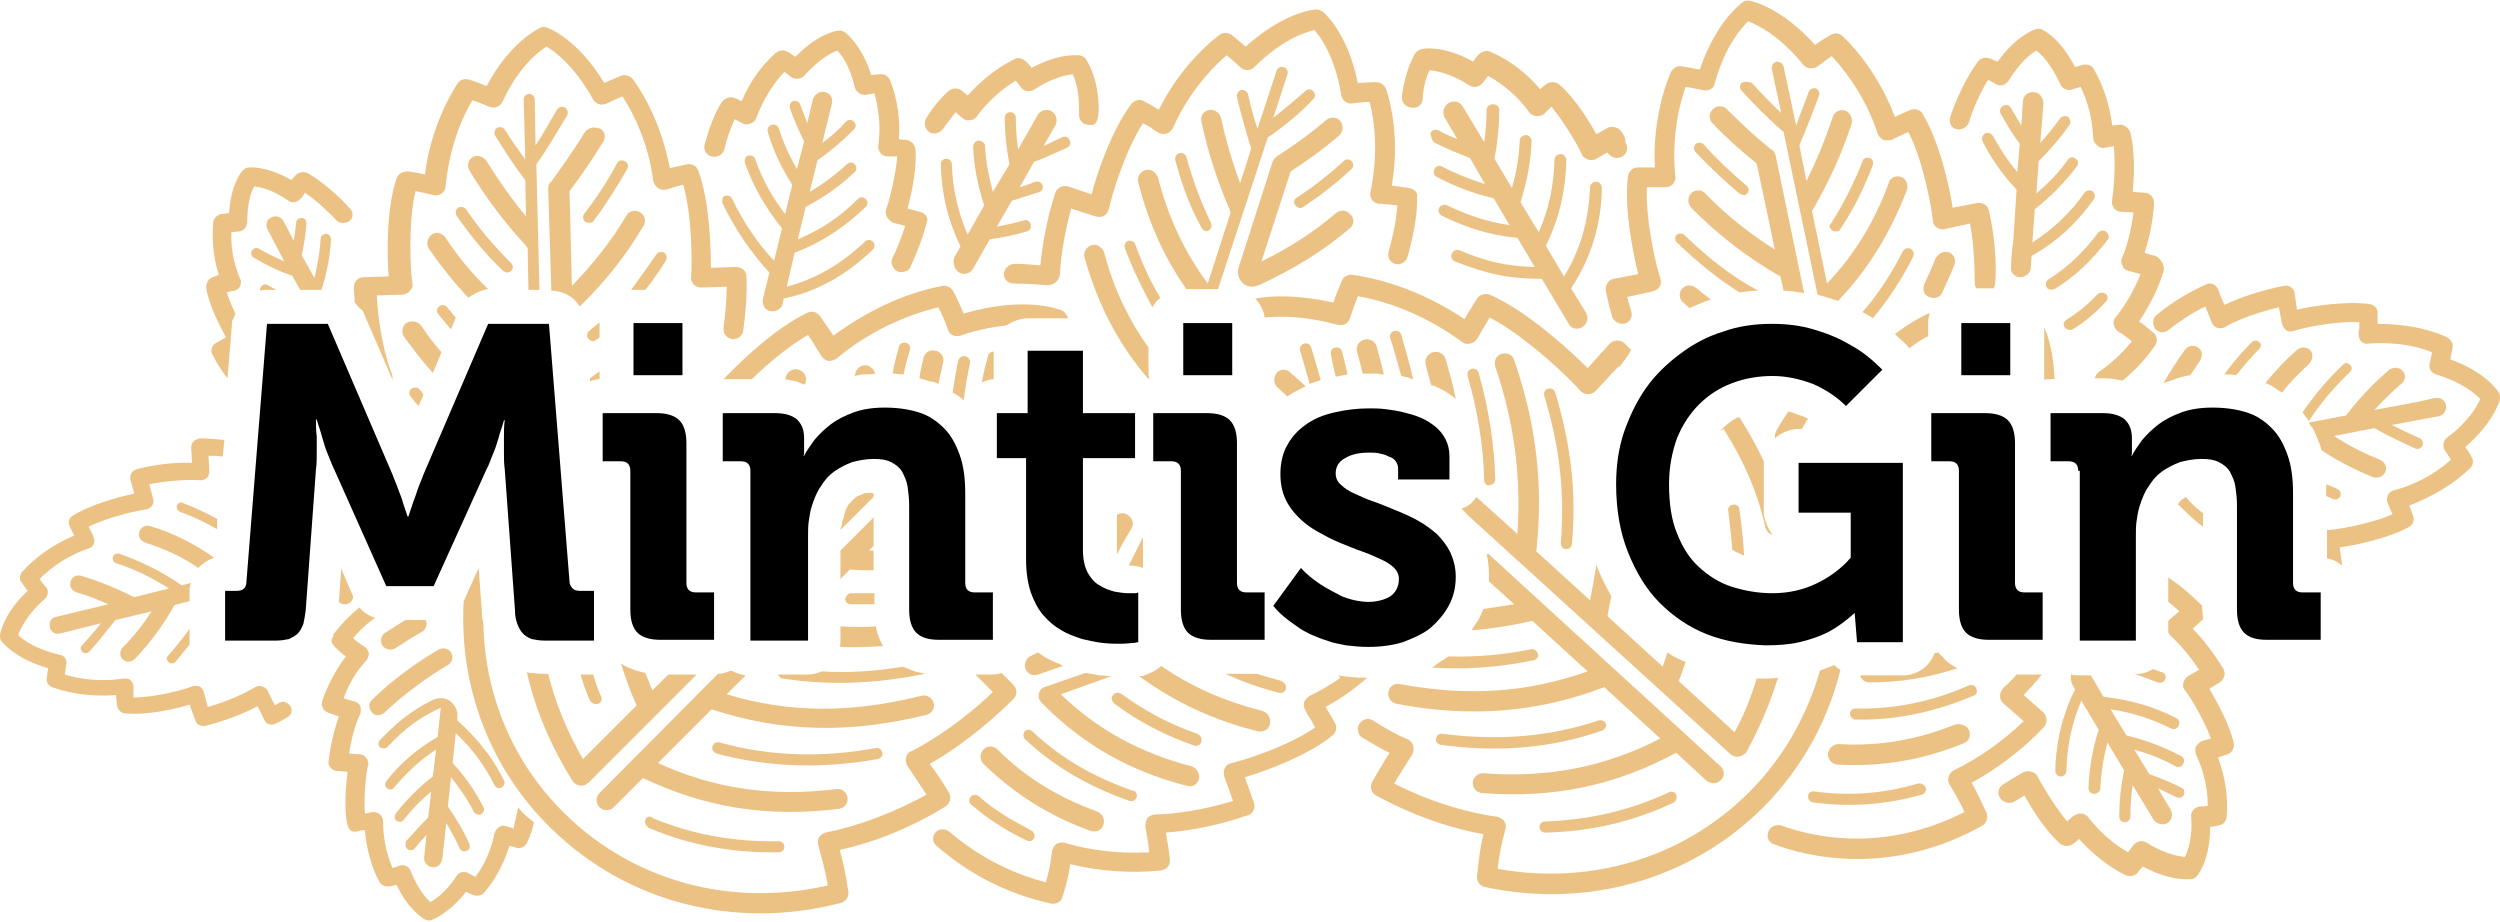 <?xml version="1.0" encoding="utf-8"?>
<!-- Generator: Adobe Illustrator 23.0.1, SVG Export Plug-In . SVG Version: 6.00 Build 0)  -->
<svg version="1.1" id="Izolovaný_režim" xmlns="http://www.w3.org/2000/svg" xmlns:xlink="http://www.w3.org/1999/xlink" x="0px"
	 y="0px" viewBox="0 0 316.5 116.7" style="enable-background:new 0 0 316.5 116.7;" xml:space="preserve">
<style type="text/css">
	.st0{fill:#ECC184;}
</style>
<path class="st0" d="M294.5,62.8c0.3,0.1,0.6,0.3,0.9,0.4c0.3,0.1,0.7,0,0.9-0.4c0.1-0.3,0-0.7-0.4-0.9c-0.4-0.2-0.9-0.4-1.4-0.6
	c0,0.4,0,0.8,0,1.3V62.8z M277.3,47.5c0.4-0.6,0.8-1.2,1.2-1.8c0.3-0.5,0.4-1.2-0.1-1.6c-0.5-0.5-1.4-0.4-1.8,0.2
	c-1,1.4-1.9,2.8-2.7,4.2c0.3-0.1,0.6-0.2,0.9-0.3c0.1,0,0.2-0.1,0.3-0.1C275.8,47.8,276.6,47.6,277.3,47.5z M283.1,47.5
	c0.9-1.1,1.8-2.2,2.9-3.3c0.3-0.3,0.3-0.7,0-0.9c-0.3-0.3-0.7-0.2-0.9,0c-1.3,1.3-2.5,2.7-3.5,4.1C282.1,47.4,282.6,47.4,283.1,47.5
	L283.1,47.5z M288.9,49.7c1-1.3,2.1-2.4,3.4-3.6c0.4-0.4,0.6-1.1,0.3-1.6c-0.4-0.6-1.2-0.7-1.8-0.2c-1.5,1.3-2.8,2.7-4,4.2
	c0.6,0.2,1.1,0.5,1.6,0.9C288.6,49.5,288.8,49.6,288.9,49.7z M272.6,84.7c0.3,0.1,0.7,0.3,1.1,0.4c0.4,0.1,0.6,0.6,0.4,0.9
	c-0.1,0.4-0.6,0.5-0.9,0.4c-1.1-0.4-2.1-0.8-3-1.1h0.1C271.1,85.4,271.9,85.1,272.6,84.7z M216.6,37.9c-0.6-0.4-1.2-0.9-1.8-1.4
	c-0.5-0.4-1.2-0.5-1.7-0.1c-0.6,0.5-0.6,1.4,0,1.9c0.3,0.2,0.5,0.5,0.8,0.7C214.8,38.6,215.7,38.2,216.6,37.9z M258.8,41.4
	c0.6,1.4,1.2,3.6,1.3,6.6h-0.5c-0.3,0-0.6,0-0.8,0.1c0-0.2,0-0.3,0-0.5V41.4z M228.9,53c-0.3,0.4-0.5,0.9-0.8,1.3h-0.4
	c-1.1,0-2.2,0.5-3,1.2c0-0.3,0-0.5,0.1-0.8c0.4-0.8,1-1.7,1.6-2.6c0.5,0.1,1,0.3,1.5,0.5l0.1,0C228.3,52.7,228.6,52.9,228.9,53z
	 M244,42.6c-0.8,0.4-1.6,1-2.3,1.5c-0.1-0.1-0.2-0.3-0.3-0.4c-0.1-0.1-0.1-0.1-0.2-0.2c-0.4-0.4-0.9-0.8-1.3-1.2
	c1.4-1.1,2.9-2,4.4-2.7l0,0c-0.1,0.4-0.2,0.9-0.2,1.3V42.6z M145.4,48c-3.8-4.4-6.4-9.4-8.1-15.4c-0.2-0.7,0.3-1.5,1.1-1.6
	c0.6-0.1,1.2,0.4,1.4,1c1.2,4.6,3.1,8.5,5.6,12v3.6C145.5,47.7,145.5,47.9,145.4,48L145.4,48z M186.9,62.9l5.2,4.7
	c0.5-7.3-0.4-14.1-2.8-21.2c-0.2-0.7,0.1-1.4,0.8-1.6c0.7-0.2,1.4,0.1,1.6,0.8c2.8,8.1,3.7,15.8,2.8,24.2l6.8,6.2
	c0.3-1.6,0.6-3.1,0.8-4.5l0,0l0,0l0,0c0.5,1.4,1.2,2.7,1.9,4c-0.2,0.8-0.3,1.6-0.5,2.5l7,6.4c0.2-0.6,0.4-1.2,0.6-1.8
	c0.7,0.5,1.5,0.9,2.3,1.2c-0.3,0.8-0.5,1.6-0.9,2.4l7.1,6.5c1.2-2.2,2.1-4.5,2.8-6.8c0.3,0,0.7,0,1,0v0c0.5,0,1.1,0,1.7-0.1
	c-1,3.2-2.3,6.3-4,9.4c-0.1,0.1-0.1,0.2-0.2,0.2c-0.4,0.4-1,0.5-1.5,0.3c-0.1-0.1-0.2-0.1-0.3-0.2l-33.3-30.3
	c-0.3-0.3-0.5-0.6-0.8-0.8C185.9,64.1,186.5,63.6,186.9,62.9z M181.2,48.8c-0.2-0.8-0.5-1.7-0.7-2.6c-0.2-0.7,0.2-1.4,0.9-1.6
	c0.7-0.2,1.4,0.2,1.6,0.8c0.5,1.8,1,3.5,1.3,5.1l0,0c-0.5-0.4-0.9-0.7-1.4-1c-0.4-0.2-0.8-0.4-1.2-0.6c-0.1,0-0.1-0.1-0.2-0.1
	C181.4,48.9,181.3,48.8,181.2,48.8z M188.3,70l29.5,27c0.6,0.5,0.6,1.4-0.1,1.9c-0.5,0.4-1.2,0.3-1.7-0.1l-3.8-3.5
	c-7.8,4.2-15.6,5.8-24.6,5.1c-0.8-0.1-1.3-0.8-1.1-1.6c0.2-0.6,0.8-1,1.4-0.9c8.1,0.6,15.3-0.8,22.3-4.4l-7.1-6.5
	c-8.4,3.2-16.9,3.9-26.3,2.1c-0.9-0.2-1.3-1.1-0.9-1.9l0,0c0.3-0.5,0.8-0.7,1.3-0.6c8.7,1.6,16.1,1.1,23.8-1.6l-7-6.4
	c-2.6,0.6-5.1,1-7.7,1.2c0.3-0.5,0.6-0.9,0.9-1.4l0,0l0,0c0.2-0.4,0.4-0.8,0.6-1.3c1.3-0.2,2.6-0.4,3.9-0.6l-3.2-2.9
	c0-0.3,0-0.6,0-0.9c0-0.9-0.1-1.7-0.3-2.6C188.4,70.3,188.4,70.2,188.3,70z M165.8,48.6c-0.4-1.4-0.8-2.8-1.2-4.2
	c-0.1-0.4,0.1-0.8,0.5-0.9c0.4-0.1,0.8,0.1,0.9,0.5c0.4,1.3,0.8,2.7,1.2,4.1C166.8,48.3,166.3,48.4,165.8,48.6z M205,46.5l-0.1-0.1
	l-2.9,3.1c-0.3,0.3-0.6,0.4-1,0.4c-0.4,0-0.7-0.2-1-0.5c-0.9-1.1-6.6-6.7-11.4-9.2c-0.5,0.8-0.9,1.5-1.3,2.2l-0.3,0.5
	c-0.2,0.3-0.5,0.5-0.9,0.6c-0.4,0.1-0.7,0-1-0.2c-3.9-2.9-8.6-5-13.2-5.8c-0.4,1-0.7,1.9-1,2.8c-0.2,0.7-0.9,1-1.6,0.8
	c-4.1-1.1-7.2-1.1-9.2-0.9c-0.1-0.9-0.6-1.8-1.2-2.4c2.1-0.4,5.4-0.5,9.9,0.5c0.3-0.9,0.7-1.9,1.1-2.8c0.2-0.5,0.8-0.8,1.4-0.7
	c4.8,0.7,9.8,2.7,14.1,5.6c0.5-0.8,1-1.7,1.6-2.6c0.3-0.5,1-0.7,1.6-0.5c4.6,2,10,6.9,12.4,9.3l2.8-3.1c0.5-0.5,1.3-0.5,1.8-0.1
	c0.3,0.3,0.6,0.6,0.9,0.9C206.1,45.1,205.5,45.8,205,46.5z M224.4,67.7c-0.1,0-0.2-0.1-0.3-0.1c-0.3-0.2-0.5-0.5-0.6-0.8
	c-1-4.5-2.7-8.4-5.3-12.5c-0.2,0.1-0.3,0.2-0.5,0.3c0.1-0.1,0.2-0.2,0.3-0.3l0,0l0,0c0.4-0.4,0.8-0.7,1.2-1c0.3-0.2,0.6-0.4,1-0.5
	c1.2,1.9,2.2,3.7,3.1,5.6c0,0.1,0,0.2,0,0.3v6.3C223.4,65.9,223.8,66.9,224.4,67.7z M74.7,47.9c0.4-0.3,0.8-0.6,1.2-0.9v0.6
	c0,0.1,0,0.3,0,0.4c-0.4,0-0.8,0.1-1.2,0.3L74.7,47.9z M66.9,36.7l-0.1-5.3c-0.1-0.1-0.2-0.2-0.2-0.3c-2.8-3-5.1-6.1-7.1-9.4
	C59,21,59.3,20.1,60,19.8c0.6-0.2,1.3,0.1,1.6,0.6c1.5,2.4,3.1,4.7,5,7l-0.1-4.6c-1.4-1.8-2.6-3.7-3.8-5.6c-0.2-0.3-0.1-0.8,0.2-1
	c0.3-0.2,0.8-0.1,1,0.2c0.8,1.3,1.7,2.5,2.6,3.8l-0.2-7.6c0-0.4,0.3-0.7,0.7-0.7c0.4,0,0.7,0.3,0.7,0.7l0.1,5.8
	c0.9-1.3,2.1-3.5,2.7-4.5c0.2-0.3,0.6-0.5,1-0.3c0.3,0.2,0.5,0.6,0.3,1c-0.9,1.5-2.7,4.6-3.9,6.2l0.4,15.9H66.9z M59.3,37.7
	c-1.8-1.9-3.4-3.9-5-6.2c-0.4-0.6-0.2-1.5,0.5-1.9c0.6-0.3,1.3,0,1.6,0.5c1.6,2.4,3.4,4.6,5.4,6.5C61,36.7,60.1,37.1,59.3,37.7z
	 M75.9,42.7c-0.1,0.1-0.2,0.2-0.4,0.3c-0.1,0.1-0.3,0.2-0.4,0.2c-0.2,0-0.4-0.1-0.6-0.3c-0.3-0.3-0.2-0.8,0.1-1
	c0.4-0.4,0.9-0.7,1.3-1.1c0,0,0,0.1,0,0.1V42.7z M24,81.6c-0.7,0.9-1.4,1.7-1.8,2.2c-0.2,0.2-0.6,0.3-0.9,0c-0.2-0.2-0.3-0.6,0-0.8
	c0.7-0.8,1.7-2,2.7-3.4v1.5C24,81.3,24,81.4,24,81.6z M44.7,75.5l0,0.2c-0.1,0.3-0.3,0.6-0.6,0.7c0,0,0,0,0,0
	c-0.4,0.2-0.9,0.1-1.2-0.2l0.3-4.2L44.7,75.5z M27.5,67c-1.4-0.8-3-1.6-4.7-2.2c-0.3-0.1-0.5-0.5-0.4-0.8c0.1-0.3,0.5-0.5,0.8-0.3
	c1.6,0.6,3,1.3,4.3,2L27.5,67z M25.1,71.9c-2-1.4-4.2-2.4-6.7-3.2c-0.5-0.2-0.9-0.6-0.8-1.2c0.1-0.7,0.8-1.1,1.4-0.9
	c3,0.9,5.7,2.3,8.1,4C26.3,70.9,25.7,71.3,25.1,71.9z M35,36.7c-0.4-0.2-0.7-0.4-1.1-0.6c-0.3-0.2-0.7-0.1-0.9,0.3
	c-0.1,0.1-0.1,0.3-0.1,0.4c0.3-0.1,0.6-0.1,1-0.1v0H35z M126.8,85.2l1.5,1.5c0.5,0.5,0.5,1.3,0,1.8c-3.2,3.2-7.3,6.4-10.6,8.2
	c0.9,1.2,1.7,2.4,2.4,3.6c0.4,0.6,0.2,1.4-0.4,1.8c-4,2.5-8.8,4.5-13.4,5.5c0.5,1.7,0.8,3.2,1.1,5.3c0.1,0.6-0.3,1.2-0.9,1.4
	c-13.4,3.5-27.1,0-36.7-9.4c-7.8-7.6-11.7-18-11.1-28.8c0-0.1,0.1-0.1,0.1-0.2l1.8-4l0.4,5.5c0,0.1,0,0.1,0,0.2
	c0,0.4,0.1,0.9,0.2,1.4l0,0l0,0.1c0.2,9,3.8,17.6,10.4,24c8.7,8.5,21,11.8,33.2,9c-0.3-1.8-0.7-3.2-1.2-5.1c-0.1-0.3-0.1-0.7,0.1-1
	c0.2-0.3,0.5-0.5,0.8-0.6c4.2-0.8,8.8-2.6,12.8-4.8c-0.8-1.2-1.6-2.4-2.4-3.6c-0.2-0.3-0.3-0.7-0.2-1.1c0.1-0.4,0.3-0.7,0.7-0.8
	c2.4-1.2,6.6-3.9,10.3-7.5l-2.2-2.2h2.3C126,85.4,126.5,85.3,126.8,85.2z M101.9,48.7l0.1-0.3c0.2-0.7-0.2-1.4-0.9-1.6
	c-0.7-0.2-1.4,0.2-1.6,0.9l-0.1,0.3c0.5,0.1,1,0.2,1.5,0.3C101.3,48.5,101.6,48.6,101.9,48.7z M110.8,47.3c-0.1-0.5-0.5-0.8-0.9-1
	c-0.7-0.2-1.4,0.2-1.6,0.9l-0.1,0.4c0.4-0.1,0.8-0.2,1.2-0.2C109.8,47.4,110.3,47.4,110.8,47.3z M118.8,48.6
	c0.2-0.9,0.4-1.8,0.6-2.7c0.2-0.7-0.3-1.4-1-1.5c-0.7-0.2-1.4,0.3-1.5,1c-0.2,0.8-0.4,1.6-0.5,2.5c0.4,0.1,0.9,0.2,1.3,0.4l0,0
	C118.1,48.3,118.4,48.4,118.8,48.6z M106.4,67.1l4.2-4.2c0-0.2,0-0.4-0.1-0.5l-0.1,0c-0.3,0-0.5,0-0.7,0c-0.2,0-0.4,0.1-0.6,0.2
	c-0.2,0.1-0.3,0.1-0.5,0.2c-0.2,0.1-0.3,0.2-0.4,0.3l0,0l0,0c-0.2,0.1-0.3,0.3-0.4,0.4c-0.2,0.2-0.3,0.3-0.4,0.4l0,0l0,0
	c-0.1,0.2-0.2,0.4-0.3,0.6c-0.1,0.1-0.1,0.4-0.2,0.6c0,0.1-0.1,0.3-0.1,0.4c0,0.1,0,0.2-0.1,0.3l0,0l0,0c-0.1,0.3-0.1,0.4-0.1,0.5
	l0,0.1l0,0C106.5,66.7,106.4,66.9,106.4,67.1z M106.3,81.9c1.8,0.1,3.6,0,5.5-0.1c-0.3-0.5-0.5-1-0.7-1.6c-0.1-0.3-0.2-0.6-0.2-0.9
	c-1.5,0.1-3,0.1-4.5,0v1.7C106.4,81.4,106.4,81.7,106.3,81.9z M90.9,85.3l-15,15.1c-0.5,0.5-0.5,1.3,0,1.8c0.5,0.5,1.3,0.5,1.8,0
	l3.7-3.7c8,3.8,15.9,5,24.8,3.9c0.7-0.1,1.2-0.7,1.1-1.4c-0.1-0.7-0.7-1.2-1.4-1.1c-8.1,1-15.4,0-22.6-3.3l6.8-6.8
	c8.8,2.9,17.5,3.1,27.2,0.7c0.7-0.2,1.1-0.9,0.9-1.5c-0.2-0.7-0.9-1.1-1.6-0.9c-8.9,2.2-16.6,2.2-24.6-0.2l2.4-2.4
	c-0.6-0.1-1.3-0.3-1.8-0.6C92.2,85,91.6,85.3,90.9,85.3z M110.7,65.4l-4.3,4.3v3.6l1.2-1.2c1,0.1,2,0.1,3,0.1v-2.5
	c-0.2,0-0.4,0-0.6,0l0.6-0.6V65.4z M140.7,85.6l-6.4,2.3c4.7,4.5,10,7.4,16.5,9.1c0.7,0.2,1.1,0.9,1,1.6c-0.2,0.7-0.8,1.1-1.5,0.9
	c-7.4-1.9-13.3-5.3-18.5-10.6c-0.1-0.1-0.1-0.2-0.2-0.3c0,0,0,0,0,0c-0.3-0.6,0-1.4,0.6-1.6l5.2-1.8l0.1,0c0.6,0.1,1.2,0.2,1.7,0.3
	l0,0l0,0C139.8,85.5,140.2,85.6,140.7,85.6L140.7,85.6z M144.4,79.2L144.4,79.2L144.4,79.2L144.4,79.2z M141.4,70.2
	c0.5-1,1.1-2.1,1.8-3.2c0.4-0.6,0.2-1.4-0.4-1.8c-0.5-0.3-1-0.3-1.4,0v4.4C141.4,69.8,141.4,70,141.4,70.2z M219.3,69.6
	c-0.1-1.6-0.3-3.2-0.5-4.9c-0.1-0.4,0.2-0.8,0.6-0.8c0.4-0.1,0.8,0.2,0.8,0.6c0.3,2,0.5,3.9,0.6,5.8l-0.1,0c-0.1,0-0.1,0-0.2-0.1
	C220,70,219.6,69.8,219.3,69.6z M130.6,83c-0.8,0.3-1.1,1.3-0.6,2c0,0,0,0,0,0c0.3,0.4,0.9,0.6,1.4,0.4l3.2-1.1
	c-0.2-0.1-0.4-0.2-0.6-0.3c-0.6-0.2-1.1-0.5-1.7-0.8l0,0c-0.3-0.2-0.6-0.4-0.9-0.6L130.6,83z M147,84.3c3.9,2.7,8.1,4.5,12.8,5.7
	c0.7,0.2,1.1,0.9,1,1.6c-0.1,0.7-0.8,1.1-1.5,1c-5.6-1.4-10.4-3.6-15.1-7l0.2,0l0.2,0C145.5,85.3,146.4,84.9,147,84.3z M169.7,85.8
	c-1.2,0.9-2.5,1.6-3.9,2.3c-0.3,0.2-0.6,0.5-0.7,0.8c-0.1,0.4,0,0.7,0.2,1.1l0.2,0.4c0.4,0.6,0.7,1.1,1,1.7
	c-3.6,2.5-9.5,4.3-10.6,4.5c-0.4,0.1-0.7,0.3-0.8,0.6c-0.2,0.3-0.2,0.7-0.1,1.1l1.1,3.1c-3.9,1.2-7.7,1.7-9.8,1.7
	c-0.4,0-0.7,0.2-1,0.4c-0.2,0.3-0.3,0.7-0.3,1.1c0.2,1.2,0.4,2.3,0.5,3.3c-3.6,0.2-7.4-0.2-10.7-1.2c-0.3-0.1-0.7,0-1,0.1
	c-0.3,0.2-0.5,0.5-0.6,0.9c-0.2,1.6-0.4,2.7-0.8,4c-4.6-1.2-8.7-3.4-12.2-6.4c-0.4-0.3-1-0.4-1.4-0.2c0,0,0,0,0,0
	c-0.8,0.4-0.9,1.5-0.2,2c4.1,3.6,9,6.1,14.5,7.3c0.6,0.1,1.2-0.2,1.4-0.8c0.5-1.6,0.8-2.8,1-4.2c3.6,0.9,7.8,1.2,11.5,0.8
	c0.7-0.1,1.2-0.7,1.1-1.4c-0.1-1.1-0.3-2.2-0.5-3.4c3.1-0.2,7-1,10.4-2.2c0.7-0.2,1-1,0.7-1.7l-1.1-3.1c2.7-0.8,8.1-2.8,11.1-5.3
	c0.5-0.4,0.6-1.1,0.3-1.6c-0.4-0.7-0.8-1.4-1.2-2c1.9-1,3.7-2.3,5.3-3.7l-0.2,0c-0.6,0-1.2,0-1.8-0.1c-0.5,0-1.1-0.1-1.7-0.2l0,0
	l0,0L169.7,85.8z M125.1,45c-0.3,1.1-0.6,2.2-0.8,3.4c0.5-0.2,1-0.4,1.5-0.4v-3.5C125.5,44.5,125.2,44.7,125.1,45z M66.7,85.1
	c1.1,4.8,3,9.3,5.8,13.8c0.1,0.1,0.1,0.2,0.2,0.2c0.4,0.4,1,0.5,1.5,0.2c0.1-0.1,0.2-0.2,0.3-0.2l13.7-13.7h-3.6l-2,2
	c-0.3-0.7-0.6-1.5-0.9-2.2c-0.4-0.1-0.8-0.2-1.1-0.3c-0.7-0.2-1.4-0.5-2-0.9c0.6,1.8,1.2,3.6,2,5.3l-6.8,6.8
	c-2-3.5-3.5-7.1-4.4-10.8H69c-0.4,0-0.9,0-1.5-0.1l0,0l0,0C67.3,85.2,67,85.2,66.7,85.1z M73.5,85.4c0.3,1.1,0.7,2.2,1.2,3.3
	c0,0.1,0.1,0.2,0.2,0.2c0.2,0.2,0.5,0.3,0.8,0.2c0.4-0.1,0.6-0.6,0.4-0.9c-0.4-0.9-0.7-1.8-1-2.8H73.5z M114.4,47.4
	c0.2-1.1,0.5-2.1,0.8-3.1c0.1-0.4-0.1-0.8-0.5-0.9c-0.4-0.1-0.8,0.1-0.9,0.5c-0.3,1.1-0.6,2.2-0.8,3.4
	C113.5,47.3,113.9,47.4,114.4,47.4z M122,50.7c0.3-2.3,0.6-3.8,0.8-4.7c0.1-0.4-0.2-0.8-0.6-0.9c-0.4-0.1-0.8,0.2-0.9,0.6
	c-0.2,0.8-0.4,2.1-0.7,4C121.2,50,121.6,50.3,122,50.7z M81.7,103.8c-0.1,0.3,0,0.6,0.2,0.8c0.1,0.1,0.1,0.1,0.2,0.2
	c5.2,2.2,10.6,3.2,16.5,3.1c0.4,0,0.7-0.3,0.7-0.7c0-0.4-0.3-0.7-0.7-0.7c-5.6,0.1-10.8-0.8-15.9-2.9
	C82.3,103.2,81.8,103.4,81.7,103.8z M111.1,96.1c0.4-0.1,0.7-0.4,0.6-0.8c-0.1-0.4-0.4-0.7-0.8-0.6c-7.1,1.3-13.6,1-19.8-0.7
	c-0.4-0.1-0.8,0.1-0.9,0.5c-0.1,0.3,0,0.5,0.2,0.7c0.1,0.1,0.2,0.1,0.3,0.2C97.1,97.1,103.8,97.4,111.1,96.1z M117.1,85.3
	C117.1,85.3,117.1,85.3,117.1,85.3c-0.4-0.1-0.9-0.2-1.3-0.3c-0.5-0.2-1-0.4-1.5-0.6c-3.5,0.6-7,0.8-10.3,0.6
	c-0.6,0.3-1.2,0.4-1.9,0.4h-3.6c0,0.1,0.1,0.2,0.2,0.3c0.1,0.1,0.2,0.2,0.4,0.2C104.9,86.8,110.8,86.6,117.1,85.3z M110.7,75.1
	c-1,0-2,0-2.9,0c-0.4,0-0.7,0.3-0.8,0.7c0,0.2,0.1,0.4,0.2,0.5c0.1,0.1,0.3,0.2,0.5,0.2c1,0,2,0,3,0V75.1z M91.6,48
	c2.6-2.7,6.8-6.6,10.6-8.4c0.6-0.3,1.2-0.1,1.6,0.4c0.6,0.9,1.2,1.7,1.7,2.5c4.2-3.1,9-5.4,13.8-6.3c0.6-0.1,1.1,0.2,1.4,0.7
	c0.5,0.9,0.9,1.9,1.3,2.8c7.8-2.3,12.2-0.5,12.4-0.4c0.3,0.1,0.5,0.4,0.7,0.7c0,0,0.1,0.1,0.1,0.3h-5.1c-1,0-1.9,0.4-2.7,0.9
	c-1.6,0.2-3.6,0.5-5.8,1.3c-0.7,0.2-1.4-0.1-1.6-0.8c-0.3-0.9-0.7-1.8-1.2-2.8c-4.5,1.1-9.1,3.3-12.9,6.5c-0.3,0.2-0.7,0.3-1,0.3
	c-0.4-0.1-0.7-0.3-0.9-0.6l-0.3-0.5c-0.5-0.7-0.9-1.5-1.4-2.2c-2.4,1.4-5.1,3.6-7.1,5.6H91.6z M29.8,39.7c-0.4-0.8-0.8-1.8-1.1-2.7
	c0.3-0.1,1-0.2,1-0.2c0.3-0.1,0.6-0.3,0.7-0.6c0.1-0.3,0.2-0.6,0-0.9c-0.8-1.9-1.2-3.9-1.1-5.9c0.3,0,0.6-0.1,0.9-0.1
	c0.6,0,1.1-0.6,1.1-1.2c0-2.4,0.5-3.9,0.9-4.5c0.8,0.1,2.3,0.4,4.3,1.8c0.5,0.4,1.2,0.2,1.6-0.3c0.2-0.2,0.4-0.5,0.5-0.7
	c1.1,0.7,3,2.4,3.9,3.4c0.6,0.7,1.8,0.5,2.1-0.3c0,0,0,0,0,0c0.1-0.4,0-0.8-0.3-1.1c-1.3-1.5-3.7-3.6-5.4-4.5
	c-0.5-0.2-1-0.1-1.4,0.2c-0.2,0.2-0.4,0.5-0.6,0.7c-3.1-1.8-5.2-1.6-5.4-1.6c-0.3,0-0.6,0.2-0.8,0.4c-0.2,0.2-1.5,1.9-1.7,5.4
	c-0.3,0-0.6,0.1-1,0.1c-0.5,0.1-0.9,0.5-1,1c-0.2,2.2,0,4.5,0.7,6.7c-0.3,0.1-0.5,0.2-0.8,0.3c-0.5,0.2-0.8,0.7-0.8,1.3
	c0.3,2.1,1.7,4.8,2.5,6.3l-1.2,0.7c-0.6,0.3-0.8,1-0.5,1.5c0.5,1,1.2,2.1,1.9,3l0.6-7.3C29.6,40.3,29.7,40,29.8,39.7z M41.9,30.3
	c0-0.4-0.3-0.7-0.6-0.7c-0.4,0-0.7,0.3-0.7,0.6c-0.1,1.7-0.4,3.3-0.8,5l-1.6-2.9c0.3-1.4,0.5-2.7,0.6-4c0-0.4-0.2-0.7-0.6-0.7
	c-0.4,0-0.7,0.2-0.7,0.6c-0.1,0.8-0.2,1.5-0.3,2.3L35.9,28c-0.3-0.6-1.1-0.8-1.7-0.4c-0.5,0.3-0.6,1-0.3,1.5l2.1,4
	c-1.1-0.5-2.2-1-3.2-1.6c-0.3-0.2-0.7-0.1-0.9,0.2c-0.2,0.3-0.1,0.7,0.2,0.9c1.5,0.9,3.1,1.7,4.9,2.3l1,1.8h2.7
	C41.4,34.5,41.8,32.4,41.9,30.3z M44,104.5c-0.5-2.1-0.2-5.1,0-6.8l-1.4-0.1c-0.6-0.1-1.1-0.6-1-1.2c0.2-1.9,0.7-4,1.3-5.7
	c-0.5-0.2-0.9-0.3-1.4-0.5c-0.6-0.2-0.9-0.9-0.7-1.5c0.8-2.2,1.7-3.9,3-5.6c-0.6-0.4-1.1-0.9-1.5-1.3c-0.3-0.3-0.4-0.6-0.3-0.9
	c0.1-0.1,0.1-0.3,0.2-0.4l0,0l0-0.1c0,0,0,0,0-0.1c1-1.3,2.1-2.4,3.3-3.4c0.5,0.6,1.2,1.1,2,1.3c-1,0.7-2,1.6-2.8,2.6
	c0.4,0.4,0.9,0.7,1.5,1.1c0.3,0.2,0.4,0.5,0.5,0.8c0,0.3-0.1,0.6-0.3,0.9c-1.3,1.4-2.2,2.9-2.9,4.8c0.4,0.1,0.9,0.3,1.4,0.4
	c0.3,0.1,0.6,0.3,0.7,0.6c0.1,0.3,0.1,0.7,0,1c-0.5,1-1.1,2.9-1.4,5l1.4,0.1c0.3,0,0.6,0.2,0.8,0.5c0.2,0.3,0.3,0.6,0.2,0.9
	c-0.2,0.6-0.6,3.9-0.4,6.1c0.4-0.1,1-0.2,1-0.2c0.3,0,0.7,0.1,0.9,0.3c0.2,0.2,0.4,0.5,0.4,0.9c0,2,0.4,4.1,1.2,5.9
	c0.3-0.1,0.6-0.2,0.9-0.3c0.6-0.2,1.2,0.1,1.4,0.7c0.9,2.2,1.9,3.4,2.5,3.9c0.7-0.4,2-1.3,3.3-3.3c0.3-0.5,1-0.7,1.6-0.3
	c0.2,0.1,0.5,0.3,0.8,0.4c1.2-1.6,2-3.5,2.4-5.5c0.1-0.3,0.3-0.6,0.6-0.8c0.3-0.2,0.6-0.2,0.9-0.1c0,0,0.4,0.1,0.9,0.3
	c0.2-0.8,0.4-1.7,0.6-2.7c0.5,0.7,1.2,1.3,2,1.9c-0.2,0.9-0.5,1.9-0.9,2.6c-0.2,0.5-0.8,0.8-1.4,0.6c-0.3-0.1-0.6-0.2-0.8-0.2
	c-0.7,2.2-1.8,4.3-3.2,5.9c-0.3,0.4-0.9,0.5-1.4,0.3c-0.3-0.1-0.6-0.3-0.9-0.4c-2.2,2.8-4.2,3.5-4.4,3.6c-0.3,0.1-0.6,0-0.8-0.1
	c-0.2-0.1-2.1-1.2-3.6-4.4c-0.3,0.1-0.6,0.2-0.9,0.2c-0.5,0.1-1-0.1-1.3-0.6c-1-1.9-1.6-4.2-1.8-6.5c-0.3,0-0.5,0-0.8,0.1
	C44.6,105.5,44.2,105.1,44,104.5z M51.6,107.5c0.3,0.2,0.7,0.2,0.9-0.1c0.5-0.6,1-1.2,1.5-1.7l-0.3,2.8c-0.1,0.7,0.5,1.3,1.2,1.3
	c0.6,0,1-0.5,1.1-1.1l0.5-4.5c0.6,1,1.2,2.1,1.7,3.2c0.1,0.3,0.5,0.5,0.9,0.3c0.3-0.1,0.5-0.5,0.3-0.9c-0.7-1.6-1.6-3.1-2.7-4.7
	l0.4-3.7c1.1,1.4,2.1,2.8,2.9,4.4c0.2,0.3,0.6,0.4,0.9,0.3c0.3-0.2,0.5-0.6,0.3-0.9c-1-2-2.3-3.9-3.9-5.6l0.4-3.8
	c2,1.9,3.6,4,4.9,6.6c0.2,0.3,0.5,0.5,0.9,0.3c0.3-0.2,0.5-0.5,0.3-0.9c-0.6-1.2-1.2-2.2-1.9-3.2c-0.8-1-1.3-1.7-1.8-2.2
	c-0.7-0.8-1.4-1.5-2.2-2.2l0-0.4c0.1-0.8-0.3-1.6-1-2.1c0,0,0,0,0,0c-0.6-0.4-1.4-0.4-2.1-0.1c-2.6,1.3-4.4,2.7-6.7,5.1
	c-0.3,0.3-0.2,0.7,0,0.9c0.3,0.2,0.7,0.2,0.9,0c2.3-2.4,4-3.7,6.8-5l-0.4,3.7c-2.6,1.5-4.7,3.3-6.5,5.6c-0.2,0.3-0.2,0.7,0.1,0.9
	c0.3,0.2,0.7,0.2,0.9-0.1c1.6-1.9,3.3-3.5,5.3-4.8l-0.4,3.4c-1.8,1.4-3.4,3-4.7,4.7c-0.2,0.3-0.2,0.7,0.1,0.9
	c0.3,0.2,0.7,0.2,0.9-0.1c1-1.3,2.2-2.5,3.5-3.6l-0.4,3.3c-1,1-1.9,2-2.8,3C51.3,106.9,51.3,107.3,51.6,107.5z M53.4,80
	c0.6-0.3,0.7-1,0.5-1.5h-2.6c-0.9,0.6-2.1,1.3-2.5,1.6c-0.6,0.3-0.7,1.1-0.4,1.6c0.3,0.5,1.1,0.7,1.6,0.4
	C50.6,81.7,52.8,80.3,53.4,80z M57.2,82.8c0.2,0.5,0,1.1-0.5,1.4c-2.6,1.5-5.7,3.8-8,6c-0.4,0.4-1.2,0.5-1.6,0
	c-0.4-0.4-0.5-1.2,0-1.6c2.4-2.4,5.7-4.8,8.5-6.4C56.2,81.9,57,82.2,57.2,82.8C57.2,82.8,57.2,82.8,57.2,82.8z M7.1,78.1l6.6-1.6
	c-1.3-0.6-2.6-1.1-4-1.5c-0.5-0.2-0.9-0.6-0.8-1.2c0.1-0.7,0.7-1.1,1.4-0.9c2.3,0.7,4.5,1.6,6.7,2.7l4.4-1.1
	c-2.2-1.4-4.5-2.5-6.7-3.2c-0.3-0.1-0.5-0.4-0.4-0.8c0.1-0.3,0.4-0.5,0.8-0.4c2.6,0.9,5.5,2.3,7.9,4l1.2-0.3
	C24,74.2,24,74.5,24,74.8v1.3l-1.9,0.5c-1.4,2.5-3.1,4.8-5,6.8c-0.4,0.4-1,0.5-1.4,0.2c-0.6-0.4-0.6-1.1-0.2-1.6
	c1.4-1.4,2.6-2.9,3.7-4.6l-4.6,1.1c-1.1,1.4-2.2,2.8-3.3,4c-0.2,0.2-0.6,0.3-0.9,0c-0.2-0.2-0.3-0.6,0-0.8c0.8-0.9,1.6-1.8,2.4-2.8
	l-5.2,1.3c-0.6,0.2-1.3-0.3-1.3-0.9C6.2,78.7,6.5,78.2,7.1,78.1z M0,80.4c0-0.1,0.4-2.7,3.5-5.6c-0.3-0.4-0.5-0.7-0.8-1.1
	c-0.3-0.4-0.2-0.9,0.1-1.3c1.7-1.9,4-3.5,6.6-4.6C9.2,67.4,9,67,8.8,66.6c-0.2-0.5-0.1-1,0.4-1.3c2.2-1.4,5.8-2.4,7.8-2.8l-0.5-1.8
	c-0.1-0.6,0.2-1.1,0.8-1.3c2.3-0.6,5-0.9,7-0.8c0-0.7-0.1-1.4-0.1-2c0-0.6,0.5-1,1.1-1.1c1,0,2.1,0.1,3.1,0.2l-0.2,2.1
	c-0.6-0.1-1.2-0.1-1.8-0.1c0,0.6,0.1,1.3,0.1,2c0,0.3-0.1,0.6-0.3,0.8c-0.2,0.2-0.5,0.3-0.8,0.3c-1.4-0.1-3.9,0-6.5,0.5l0.5,1.9
	c0.1,0.3,0,0.6-0.2,0.9c-0.2,0.2-0.5,0.4-0.8,0.4c-0.7,0.1-4.7,0.9-7.2,2.2c0.2,0.3,0.3,0.6,0.5,0.9l0.1,0.3
	c0.1,0.3,0.2,0.6,0.1,0.9c-0.1,0.3-0.3,0.5-0.6,0.6c-2.4,0.8-4.6,2.2-6.3,3.9c0.3,0.4,0.5,0.7,0.8,1c0.4,0.4,0.3,1.1-0.1,1.5
	c-2.3,2-3.1,3.8-3.4,4.6c0.6,0.6,2.2,1.8,5.3,2.5c0.6,0.1,0.9,0.7,0.8,1.2c-0.1,0.4-0.1,0.8-0.2,1.3c2.3,0.7,4.9,0.9,7.5,0.5
	c0.3,0,0.6,0,0.8,0.2c0.2,0.2,0.4,0.5,0.4,0.8l0,0.3c0,0.4,0,0.7,0,1.1c2.9,0,6.8-1.1,7.4-1.4c0.3-0.1,0.6-0.1,0.9,0
	c0.3,0.1,0.5,0.4,0.6,0.7l0.5,1.9c2.6-0.7,4.8-1.8,6-2.5c0.3-0.2,0.6-0.2,0.9-0.1c0.3,0.1,0.6,0.3,0.7,0.6c0.3,0.6,0.6,1.2,0.9,1.8
	c0.2-0.1,0.3-0.2,0.5-0.3c0.6-0.4,1.4,0,1.6,0.7l0,0c0.1,0.4-0.1,0.9-0.5,1.1c-0.5,0.3-1,0.6-1.5,0.8c-0.5,0.3-1.2,0.1-1.4-0.4
	c-0.3-0.6-0.6-1.2-0.9-1.8c-1.8,1-4.3,1.9-6.6,2.5c-0.6,0.1-1.2-0.2-1.3-0.8L24,89.2c-1.9,0.6-5.6,1.4-8.2,1.1c-0.5,0-0.9-0.5-1-1
	c0-0.4-0.1-0.9-0.1-1.3c-2.8,0.2-5.6-0.1-8.1-1c-0.5-0.2-0.7-0.6-0.7-1.1C6,85.5,6,85,6.1,84.6c-4.2-1.2-5.8-3.3-5.9-3.4
	C0,81,0,80.7,0,80.4z M53,51.4c-0.4-0.4-0.7-0.8-1-1.2c-0.3-0.3-0.2-0.8,0.1-1c0.3-0.2,0.8-0.2,1,0.1c0.2,0.2,0.4,0.4,0.5,0.7
	L53,51.4z M44.9,38.3c0-0.6-0.1-1.3-0.1-1.9c0-0.7,0.5-1.3,1.2-1.3l3.2-0.1c-0.2-2.8-0.3-8.6,1-12.4c0.2-0.6,0.8-0.9,1.4-0.9
	c0.8,0.1,1.5,0.2,2.2,0.4c0.5-4.1,2-8.2,4.1-11.5c0.3-0.5,0.9-0.7,1.5-0.5c0.8,0.2,1.5,0.5,2.2,0.8c3.1-5.8,6.7-7.3,6.8-7.4
	c0.3-0.1,0.6-0.1,0.9,0c0.2,0.1,3.8,1.4,7.2,7c0.7-0.3,1.4-0.6,2.1-0.9c0.5-0.2,1.2,0,1.5,0.4c2.3,3.2,3.9,7.1,4.7,11.3
	c0.7-0.2,1.4-0.3,2.2-0.5c0.6-0.1,1.2,0.2,1.4,0.8c1.4,3.7,1.6,9.5,1.6,12.3l3.2-0.1c0.7,0,1.3,0.5,1.3,1.2c0.1,2.2-0.1,4.6-0.4,6.8
	c0,0.3-0.2,0.6-0.4,0.8c0,0,0,0,0,0c-0.9,0.8-2.2,0.1-2.1-1.1c0.2-1.6,0.4-3.4,0.4-5.2l-3.2,0.1c-0.4,0-0.7-0.1-1-0.4
	c-0.2-0.3-0.4-0.6-0.3-1c0.1-1.1,0.2-7.4-1-11.6c-0.6,0.1-1.2,0.3-1.8,0.5l-0.4,0.1c-0.4,0.1-0.7,0-1-0.2c-0.3-0.2-0.5-0.5-0.6-0.9
	c-0.5-3.9-1.9-7.6-3.9-10.7c-0.7,0.3-1.4,0.6-2,0.9c-0.6,0.3-1.4,0.1-1.7-0.5c-2.4-4.3-4.9-6.1-5.9-6.7c-1,0.6-3.5,2.5-5.6,7
	c-0.3,0.6-1,0.9-1.7,0.6c-0.7-0.3-1.4-0.6-2.1-0.8c-1.9,3.2-3,7-3.4,10.9c0,0.4-0.2,0.7-0.5,0.9c-0.3,0.2-0.7,0.3-1,0.2l-0.4-0.1
	c-0.6-0.1-1.2-0.3-1.9-0.4c-1,4.2-0.6,10.5-0.4,11.6c0.1,0.4,0,0.7-0.3,1c-0.2,0.3-0.6,0.5-1,0.5l-3.2,0.1c0.2,4.1,1.1,7.9,1.9,9.9
	c0.1,0.2,0.1,0.5,0.1,0.8l-3.8-8.8C45.4,39,45.2,38.6,44.9,38.3z M83.1,32.2c0.2-0.3,0.7-0.4,1-0.2c0.3,0.2,0.4,0.7,0.2,1
	c-0.8,1.3-1.7,2.6-2.6,3.7h-1.5c-0.1,0-0.2,0-0.3,0C80.9,35.3,82,33.8,83.1,32.2z M74,27c1.5-1.9,3-4.2,4.1-6.3
	c0.2-0.4,0.6-0.5,1-0.3c0.4,0.2,0.5,0.6,0.3,1c-1.2,2.1-2.7,4.5-4.2,6.5c-0.1,0.2-0.3,0.3-0.6,0.3c-0.2,0-0.3,0-0.5-0.1
	C73.8,27.8,73.7,27.4,74,27z M53.3,41.2c0.8,1.2,1.7,2.4,2.6,3.4l-1.1,2.6c-1.3-1.4-2.4-2.9-3.6-4.5c-0.4-0.5-0.3-1.3,0.1-1.7
	C51.9,40.5,52.8,40.6,53.3,41.2z M55.5,39.8c-0.3-0.3-0.2-0.8,0.1-1c0.3-0.3,0.8-0.2,1,0.1c0.4,0.4,0.7,0.9,1.1,1.3l-0.6,1.5
	C56.6,41.1,56.1,40.5,55.5,39.8z M76.4,17.9c-1.3,2.1-2.7,4.2-4.3,6.3l0.3,12c2.7-2.8,5-5.7,6.9-8.9c0.4-0.7,1.3-0.8,1.9-0.3
	c0.5,0.4,0.6,1.1,0.2,1.7c-2.2,3.7-4.8,7-8,10.1c-0.7-1.2-2.1-2-3.6-2l-0.4-12.9c0-0.4,0.1-0.7,0.4-0.9c0.2-0.3,2.9-4,4.2-6.2
	c0.3-0.5,1-0.8,1.6-0.6C76.5,16.3,76.8,17.2,76.4,17.9z M64.2,34.5c0.2,0,0.4-0.1,0.5-0.2c0.3-0.3,0.3-0.7,0-1
	c-2.1-2.1-4-4.3-5.7-6.8c-0.2-0.3-0.7-0.4-1-0.2c-0.3,0.2-0.4,0.7-0.2,1c1.8,2.6,3.7,4.9,5.9,7C63.9,34.4,64.1,34.5,64.2,34.5z
	 M91.5,25.8c-0.1-0.2-0.1-0.5,0-0.7c0,0,0,0,0-0.1c0.3-0.4,1-0.3,1.2,0.2c1.4,2.9,3.2,5.6,5.3,7.8l1-4.1c-2.1-2.6-3.6-5.2-4.7-8.3
	c-0.1-0.4,0.1-0.8,0.4-0.9c0.4-0.1,0.8,0.1,0.9,0.4c0.9,2.6,2.1,4.8,3.8,7l0.9-3.7c-1.4-2.2-2.4-4.3-3.1-6.7
	c-0.1-0.4,0.1-0.8,0.5-0.9c0.4-0.1,0.8,0.1,0.9,0.5c0.6,1.8,1.3,3.4,2.3,5.1l0.9-3.5c-0.7-1.4-1.3-2.8-1.8-4.2
	c-0.1-0.4,0.1-0.8,0.4-0.9c0.4-0.1,0.8,0.1,0.9,0.4c0.3,0.8,0.6,1.6,0.9,2.4l0.7-3c0.2-0.7,1-1.2,1.7-0.9c0.6,0.2,0.9,0.9,0.7,1.5
	l-1.2,4.9c1.1-0.8,2.1-1.7,3-2.7c0.3-0.3,0.7-0.3,1,0c0.3,0.3,0.3,0.7,0,1c-1.4,1.4-2.9,2.7-4.6,3.9l-1,4c1.7-1,3.3-2.2,4.7-3.5
	c0.3-0.3,0.8-0.3,1,0c0.3,0.3,0.3,0.7,0,1c-1.8,1.7-3.9,3.2-6.2,4.4l-1,4.1c2.9-1.2,5.3-2.8,7.6-5.1c0.3-0.3,0.7-0.3,1,0
	c0.3,0.3,0.3,0.7,0,1c-2.7,2.6-5.6,4.5-9,5.8l-1,4.3c3.7-1,6.8-2.8,9.9-5.7c0.3-0.3,0.7-0.3,1,0c0.3,0.3,0.3,0.7,0,1
	c-2.7,2.6-6.4,5.2-11.3,6.2l-0.1,0.6c-0.1,0.5-0.5,0.9-1.1,1c0,0-0.1,0-0.1,0c-0.9,0.1-1.5-0.7-1.3-1.6l0.8-3.3
	C95.1,32,93.1,29.1,91.5,25.8z M116.4,26.8l-1.5-0.4c0.5-1.9,1.2-5.1,1-7.5c-0.1-0.6-0.5-1.1-1.2-1.2c-0.3,0-0.6,0-0.9-0.1
	c0.2-2.5-0.2-5.1-1.1-7.4c-0.2-0.5-0.7-0.9-1.3-0.8c-0.4,0-0.7,0.1-1.1,0.1c-1.2-3.8-3.1-5.2-3.3-5.4c-0.3-0.2-0.6-0.3-0.9-0.2
	c-0.3,0-2.6,0.4-5.4,3.3c-0.3-0.2-0.6-0.4-0.9-0.6c-0.5-0.3-1.1-0.3-1.6,0.1c-1.8,1.6-3.3,3.7-4.3,6.1c-0.3-0.1-0.6-0.3-0.9-0.4
	c-0.6-0.2-1.2,0-1.6,0.5c-1,1.5-1.7,3.6-2.2,5.4c-0.1,0.3,0,0.7,0.1,0.9c0,0,0,0,0,0c0.6,1,2.1,0.8,2.4-0.3c0.3-1.3,0.8-2.7,1.3-3.8
	c0.4,0.2,1,0.5,1,0.5c0.3,0.2,0.7,0.2,1.1,0c0.3-0.1,0.6-0.4,0.7-0.8c0.8-2.1,2-4.1,3.5-5.7c0.3,0.2,0.5,0.4,0.8,0.6
	c0.5,0.4,1.3,0.4,1.8-0.2c1.8-2,3.3-2.8,4.1-3.1c0.6,0.6,1.6,2,2.2,4.6c0.2,0.7,0.8,1.1,1.5,1c0.3-0.1,0.7-0.1,1-0.2
	c0.6,2.1,0.8,4.4,0.5,6.6c-0.1,0.4,0.1,0.7,0.3,1c0.2,0.3,0.6,0.4,1,0.4c0,0,0.5,0,1.1,0c-0.2,2.4-1.1,6-1.4,6.6
	c-0.1,0.3-0.1,0.7,0.1,1.1c0.2,0.3,0.5,0.6,0.8,0.7l1.5,0.4c-0.5,1.5-1,2.9-1.6,4c-0.5,1.1,0.6,2.3,1.7,1.7c0,0,0,0,0.1,0
	c0.2-0.1,0.4-0.3,0.5-0.6c0.8-1.7,1.6-3.8,2.1-5.8C117.5,27.6,117.1,26.9,116.4,26.8z M152.1,93.9c-0.1,0.4-0.5,0.6-0.9,0.5
	c-3.7-1.3-7-3-10.1-5.3c-0.1-0.1-0.2-0.2-0.3-0.4c-0.1-0.2-0.1-0.5,0.1-0.7c0.2-0.3,0.7-0.4,1-0.2c3,2.2,6.2,3.9,9.7,5.1
	C152,93.1,152.2,93.5,152.1,93.9z M162.8,87.2c-0.1,0.4-0.5,0.6-0.9,0.5c-2.4-0.6-4.6-1.4-6.8-2.4h4c1,0.3,2,0.6,3.1,0.9
	C162.6,86.4,162.9,86.8,162.8,87.2z M139.7,104.4c-0.2,0.7-0.9,1-1.6,0.8c-5.3-1.9-9.7-4.7-13.6-8.5c-0.5-0.5-0.5-1.4,0.1-1.9l0,0
	c0.5-0.4,1.2-0.4,1.7,0.1c3.5,3.5,7.6,6,12.5,7.8C139.6,103,139.9,103.7,139.7,104.4z M143.9,100.9c-0.1,0.4-0.5,0.6-0.9,0.5
	c-5.1-1.8-9.5-4.3-13.2-7.8c-0.1-0.1-0.2-0.2-0.2-0.3c-0.1-0.2,0-0.5,0.1-0.7c0.3-0.3,0.7-0.3,1,0c3.6,3.4,7.8,5.8,12.7,7.5
	C143.8,100.1,144,100.5,143.9,100.9z M130.9,106.1c-0.2,0.4-0.6,0.5-0.9,0.3c-2.6-1.2-4.9-2.7-7-4.5c-0.3-0.2-0.4-0.6-0.2-0.9
	c0,0,0,0,0,0c0.2-0.4,0.8-0.5,1.1-0.2c2.2,1.9,3.8,2.8,6.6,4.3C130.9,105.3,131.1,105.8,130.9,106.1z M142.9,71.6
	c0.6-1.2,1.2-2.4,1.8-3.6v3.9C144.2,71.7,143.5,71.6,142.9,71.6z M212.2,100.6c0.1,0.3,0.1,0.6-0.1,0.8c-0.1,0.1-0.1,0.1-0.2,0.2
	c-5.1,2.4-10.5,3.7-16.3,3.8c-0.4,0-0.7-0.3-0.7-0.7c0-0.4,0.3-0.7,0.7-0.7c5.6-0.2,10.8-1.4,15.7-3.7
	C211.6,100.1,212.1,100.3,212.2,100.6z M224.2,101.2c-9.1,9.8-22.7,14-36.2,11.1c-0.6-0.1-1.1-0.7-1-1.4c0.2-2.1,0.4-3.6,0.8-5.3
	c-4.6-0.8-9.4-2.6-13.6-4.9c-0.6-0.3-0.8-1.1-0.5-1.7c0.7-1.2,1.4-2.4,2.2-3.7c-1.1-0.5-2.2-1.2-3.4-1.9c-0.4-0.2-0.6-0.7-0.6-1.2
	l0,0c0.1-0.9,1.1-1.5,1.9-1c1.7,1.1,3.2,1.9,4.4,2.4c0.3,0.1,0.6,0.4,0.7,0.8c0.1,0.4,0.1,0.7-0.1,1.1c-0.8,1.3-1.6,2.5-2.3,3.7
	c4.1,2.1,8.7,3.6,13,4.2c0.4,0.1,0.7,0.3,0.9,0.5c0.2,0.3,0.3,0.7,0.2,1c-0.5,1.9-0.8,3.3-1,5.1c12.3,2.2,24.4-1.7,32.7-10.6
	c3.9-4.2,6.6-9.2,8.1-14.5c0.3-0.1,0.5-0.2,0.8-0.3l0,0l0,0c0.3-0.1,0.7-0.3,1-0.4c0.3,0.2,0.5,0.5,0.8,0.6
	C231.5,90.9,228.5,96.5,224.2,101.2z M182.4,94.3c-0.4-0.1-0.7-0.4-0.6-0.8c0.1-0.4,0.4-0.7,0.8-0.6c7.1,0.9,13.6,0.4,19.8-1.7
	c0.4-0.1,0.8,0.1,0.9,0.4c0.1,0.3,0,0.5-0.2,0.7c-0.1,0.1-0.2,0.2-0.3,0.2C196.5,94.7,189.8,95.3,182.4,94.3z M183.4,83.1
	c3.5,0.1,7-0.2,10.4-0.9c0.4-0.1,0.8,0.2,0.9,0.6c0.1,0.2,0,0.5-0.2,0.6c-0.1,0.1-0.2,0.2-0.4,0.2c-4.3,0.9-8.6,1.2-13,0.9l0.1,0
	c0.1,0,0.3-0.1,0.4-0.2C182.1,83.9,182.8,83.5,183.4,83.1z M169.1,47.7c-0.3-1.2-0.5-2.2-0.6-2.8c-0.1-0.4,0.1-0.8,0.5-0.9
	c0.4-0.1,0.8,0.1,0.9,0.5c0.2,0.7,0.4,1.6,0.7,2.9C170,47.5,169.5,47.6,169.1,47.7z M163.4,47.2l1.9,1.7c-0.8,0.4-1.6,0.8-2.2,1.2
	l0,0l0,0l-0.1,0.1l-1.2-1.1c-0.5-0.4-0.6-1.1-0.3-1.7C161.9,46.7,162.8,46.6,163.4,47.2z M197.6,68.8c0.5-6.4-0.1-12.1-2.1-18.7
	c-0.1-0.4,0.1-0.8,0.5-0.9c0.4-0.1,0.8,0.1,0.9,0.5c2,6.7,2.7,12.7,2.1,19.2c0,0.2-0.1,0.3-0.2,0.4c-0.1,0.2-0.4,0.2-0.6,0.2
	C197.9,69.5,197.6,69.2,197.6,68.8z M187.9,60.8c-0.1-4.2-0.8-8.7-2.1-13.2c-0.1-0.4,0.1-0.8,0.5-0.9c0.4-0.1,0.8,0.1,0.9,0.5
	c1.3,4.6,2,9.2,2.1,13.5c0,0.2-0.1,0.4-0.2,0.5c-0.1,0.1-0.3,0.2-0.5,0.2C188.3,61.6,187.9,61.2,187.9,60.8z M174.3,43.9
	c0.3,1.1,0.6,2.3,0.9,3.5c-0.3,0-0.5,0-0.7-0.1c-0.5,0-1,0-1.3,0c-0.2,0-0.5,0-0.7,0c-0.2-0.9-0.4-1.8-0.7-2.7
	c-0.2-0.7,0.2-1.4,0.9-1.6C173.4,42.8,174.1,43.2,174.3,43.9z M178.9,48c-0.4-1.9-1-3.8-1.5-5.6c-0.1-0.4-0.5-0.6-0.9-0.5
	c-0.4,0.1-0.6,0.5-0.5,0.9c0.5,1.5,0.9,3.1,1.4,4.8c0.3,0.1,0.7,0.1,1.2,0.3l0,0l0,0C178.6,47.9,178.7,48,178.9,48z M178.4,23.8
	c-0.8-0.1-1.5-0.2-2.2-0.3c0.7-4.1,0.5-8.4-0.7-12.2c-0.2-0.5-0.7-0.9-1.3-0.9c-0.8,0-1.6,0.1-2.3,0.1c-1.3-6.4-4.3-8.9-4.4-9
	c-0.3-0.2-0.6-0.3-0.9-0.3c-0.2,0-4,0.3-8.9,4.7c-0.6-0.5-1.2-1-1.8-1.5c-0.5-0.3-1.1-0.3-1.5,0c-3.1,2.4-5.8,5.7-7.7,9.5
	c-0.6-0.4-1.2-0.7-1.9-1.1c-0.5-0.3-1.2-0.1-1.6,0.4c-2.4,3.2-4.3,8.6-5,11.4l-3-1c-0.7-0.2-1.4,0.2-1.6,0.8
	c-1.1,3.4-1.6,6.4-1.9,9.2c-1.1-0.1-2.1-0.2-3.2-0.2c-0.7,0-1.3,0.5-1.4,1.2c0,0,0,0,0,0c-0.1,0.7,0.5,1.3,1.2,1.3
	c1.5,0,3,0.1,4.1,0.2c1,0.1,1.8-0.6,1.8-1.6c0.1-2.1,0.6-5.1,1.4-8.1l3.1,1c0.4,0.1,0.7,0.1,1.1-0.1c0.3-0.2,0.5-0.5,0.6-0.9
	c0.2-1.1,1.9-7.1,4.3-10.8c0.6,0.3,1.1,0.6,1.6,1l0.4,0.2c0.3,0.2,0.7,0.2,1,0.1c0.4-0.1,0.6-0.4,0.8-0.7c1.6-3.6,4-6.8,6.8-9.2
	c0.6,0.5,1.2,1,1.7,1.5c0.5,0.5,1.3,0.5,1.8,0c3.5-3.5,6.4-4.4,7.6-4.7c0.8,0.9,2.6,3.4,3.4,8.2c0.1,0.7,0.7,1.2,1.4,1.1
	c0.7-0.1,1.5-0.2,2.2-0.2c0.9,3.6,0.9,7.6,0.1,11.4c-0.1,0.4,0,0.7,0.2,1c0.2,0.3,0.6,0.5,0.9,0.5l0.4,0c0.6,0.1,1.3,0.1,1.9,0.2
	c-0.1,1.9-0.6,4-1.1,5.9c-0.2,0.7,0.2,1.3,0.8,1.5c0,0,0,0,0,0c0.7,0.2,1.4-0.2,1.6-0.9c0.7-2.5,1.3-5.4,1.2-7.7
	C179.5,24.4,179,23.9,178.4,23.8z M181.7,18.1c1.4,0.7,2.8,1.3,4.4,1.9l1.9,3.3c-1.9-0.6-3.7-1.3-5.4-2.2c-0.4-0.2-0.8-0.1-1,0.3
	c-0.2,0.4-0.1,0.8,0.3,1c2.3,1.2,4.6,2.1,7.2,2.7l2,3.4c-2.8-0.4-5.4-1.3-7.9-2.5c-0.4-0.2-0.8,0-1,0.3c-0.2,0.4,0,0.8,0.3,1
	c3.1,1.5,6.1,2.5,9.6,2.8l2.2,3.7c-3.5-0.1-5.9-0.6-9.5-2.1c-0.4-0.2-0.8,0-1,0.4c-0.2,0.4,0,0.8,0.4,1c4.1,1.6,6.8,2.2,11,2.2
	l3.4,5.7c0.1,0.2,0.3,0.4,0.5,0.5l0,0c1.2,0.5,2.3-0.8,1.7-1.9l-1.9-3.1c2.5-3.8,3.8-7.9,3.9-12.7c0-0.4-0.3-0.8-0.7-0.8
	c-0.4,0-0.8,0.3-0.8,0.7c-0.2,4.3-1.2,7.9-3.3,11.3l-2.3-3.9c1.7-3.4,2.5-6.9,2.6-10.8c0-0.4-0.3-0.8-0.7-0.8
	c-0.4,0-0.8,0.3-0.8,0.7c-0.1,3.3-0.7,6.3-2,9.2l-2.3-3.8c0.8-2.6,1.3-5.1,1.4-7.7c0-0.4-0.3-0.8-0.7-0.8c-0.4,0-0.8,0.3-0.8,0.7
	c-0.1,2-0.4,4-1,6l-2.2-3.7c0.4-2.1,0.6-4.1,0.6-6.2c0-0.4-0.3-0.7-0.8-0.7c-0.4,0-0.8,0.3-0.8,0.7c0,1.4-0.1,2.7-0.3,4.1l-2.7-4.5
	c-0.4-0.7-1.4-0.9-2-0.3c-0.5,0.4-0.6,1.2-0.3,1.7l1.6,2.7c-0.8-0.3-1.7-0.7-2.4-1.1c-0.4-0.2-0.8,0-1,0.3
	C181.2,17.5,181.3,17.9,181.7,18.1z M139.1,13.6c-0.1-4-1.5-5.8-1.6-6.1c-0.2-0.3-0.5-0.4-0.8-0.5c-0.3,0-2.6-0.3-6.1,1.6
	c-0.2-0.3-0.5-0.6-0.7-0.8c-0.4-0.4-1-0.6-1.5-0.3c-2.2,1.1-4.2,2.7-5.9,4.6c-0.2-0.2-0.5-0.4-0.7-0.6c-0.5-0.4-1.2-0.4-1.7,0
	c-1,0.9-2,2.1-2.8,3.4c-0.3,0.5-0.3,1.1,0.1,1.6c0,0,0,0,0,0c0.5,0.6,1.5,0.5,2-0.2c0.4-0.6,1.2-1.6,1.6-2.1
	c0.4,0.4,0.8,0.7,0.8,0.7c0.3,0.3,0.6,0.4,1,0.3c0.4,0,0.7-0.2,0.9-0.5c1.3-1.8,3.1-3.4,4.9-4.5c0.2,0.3,0.4,0.5,0.6,0.8
	c0.4,0.6,1.2,0.7,1.8,0.3c2.3-1.5,4-1.8,4.8-1.9c0.4,0.8,0.9,2.4,0.8,5.1c0,0.7,0.5,1.3,1.2,1.3C138.7,16,139.1,15.4,139.1,13.6z
	 M121.3,34.4C121.3,34.4,121.3,34.4,121.3,34.4c0.6,0.5,1.5,0.3,1.9-0.4l2.1-3.7c1.5-0.2,3.4-0.6,4.7-1c0.3-0.1,0.5-0.3,0.5-0.6l0,0
	c0.1-0.5-0.4-1-0.9-0.8c-0.9,0.3-2.4,0.6-3.4,0.8l1.9-3.3c0.8-0.2,2.5-0.8,3.5-1.1c0.3-0.1,0.5-0.5,0.4-0.8c0,0,0,0,0,0
	c-0.1-0.4-0.5-0.6-0.9-0.5c-0.5,0.2-1.3,0.5-2,0.7l1.8-3.2c1.4-0.5,2.8-1.2,4.2-1.8c0.4-0.2,0.5-0.6,0.3-1c-0.2-0.4-0.6-0.5-1-0.3
	c-0.8,0.4-1.5,0.7-2.3,1.1l1.5-2.6c0.3-0.5,0.2-1.3-0.3-1.7c-0.6-0.5-1.5-0.3-1.9,0.3l-2.5,4.4c-0.2-1.3-0.3-2.7-0.3-4
	c0-0.4-0.3-0.7-0.7-0.7c-0.4,0-0.7,0.3-0.7,0.7c0,2,0.2,3.9,0.6,5.9l-2.1,3.5c-0.5-1.9-0.9-3.8-1-5.8c0-0.4-0.4-0.7-0.8-0.7
	c-0.4,0-0.7,0.4-0.7,0.8c0.1,2.5,0.6,5,1.4,7.4l-2.1,3.7c-1.2-2.8-1.9-5.7-2-8.9c0-0.4-0.3-0.7-0.7-0.7c-0.4,0-0.7,0.3-0.7,0.7
	c0.1,3.8,0.9,7.1,2.5,10.4l-0.8,1.4C120.6,33.3,120.8,34,121.3,34.4z M160.5,17.4l-6.3,19.2h-4c-2.9-4.1-4.8-8.5-6.1-13.5
	c-0.2-0.7,0.3-1.5,1.1-1.6c0.6-0.1,1.2,0.4,1.4,1c1.3,5,3.3,9.3,6.3,13.4l2.9-9c-0.1-0.1-0.1-0.2-0.1-0.3c-1.6-3.7-2.8-7.4-3.6-11.2
	c-0.2-0.8,0.4-1.5,1.2-1.5c0.6,0,1.2,0.5,1.3,1.1c0.6,2.8,1.4,5.5,2.4,8.2l1.4-4.4c-0.7-2.2-1.3-4.4-1.8-6.5
	c-0.1-0.4,0.2-0.8,0.5-0.9c0.4-0.1,0.8,0.2,0.9,0.5c0.3,1.5,0.7,2.9,1.2,4.4l2.4-7.3c0.1-0.4,0.5-0.6,0.9-0.5
	c0.4,0.1,0.6,0.5,0.5,0.9l-1.8,5.5c1.3-1,3.2-2.6,4.1-3.4c0.3-0.3,0.8-0.2,1,0.1c0.3,0.3,0.2,0.8-0.1,1
	C165,14,162.2,16.3,160.5,17.4z M170.9,28.9c-3.4,2.9-7.2,5.2-11.5,7.2c-0.3,0.1-0.6,0.2-1,0.2c0,0,0,0,0,0
	c-1.2-0.1-1.9-1.3-1.6-2.4l4.3-13.4c0.1-0.3,0.4-0.6,0.7-0.8c2.2-1.4,4.2-2.9,6.1-4.5c0.6-0.5,1.5-0.4,1.9,0.3
	c0.3,0.5,0.2,1.3-0.3,1.7c-1.9,1.6-3.9,3.1-6.1,4.5l-3.7,11.4c3.5-1.7,6.6-3.7,9.4-6.1c0.5-0.4,1.2-0.5,1.7,0
	C171.5,27.5,171.5,28.4,170.9,28.9z M148.8,20.3c-0.1-0.4,0.1-0.8,0.5-0.9c0.4-0.1,0.8,0.1,0.9,0.5c0.8,2.9,1.8,5.6,3.1,8.3
	c0.2,0.4,0,0.8-0.3,1c-0.2,0.1-0.4,0.1-0.5,0c-0.2-0.1-0.3-0.2-0.4-0.4C150.6,26.1,149.6,23.3,148.8,20.3z M142.4,31.4
	c-0.1-0.4,0.1-0.8,0.4-0.9c0.4-0.1,0.8,0.1,0.9,0.4c0.9,2.4,1.9,4.7,3.2,6.8c-0.4,0.3-0.7,0.7-1,1.2
	C144.6,36.5,143.4,34.1,142.4,31.4z M258.5,85.4c-0.8,1-1.6,1.8-2.3,2.6c0.9,0.8,1.7,1.5,2.5,2.2c0.5,0.5,0.5,1.3,0.1,1.8
	c-2.6,2.8-5.9,5.3-9.2,7.1c0.7,1.2,1.2,2.3,1.9,3.8c0.2,0.6,0,1.3-0.5,1.6c-8.3,4.7-17.8,5.5-26.4,2.4c-0.9-0.3-1.1-1.4-0.4-2.1
	c0,0,0,0,0,0c0.3-0.3,0.9-0.4,1.3-0.3c7.5,2.7,15.8,2.1,23.2-1.7c-0.6-1.3-1.1-2.2-1.9-3.5c-0.2-0.3-0.2-0.7-0.1-1
	c0.1-0.3,0.3-0.6,0.7-0.8c3.1-1.5,6.2-3.7,8.8-6.2c-0.8-0.7-1.6-1.4-2.5-2.2c-0.3-0.2-0.5-0.6-0.5-1c0-0.4,0.2-0.7,0.4-1
	c0.5-0.4,1.1-1,1.7-1.7H258.5z M247.8,84.6c-3.6,1.2-7.3,1.8-11.1,1.8c-0.6,0-1.1-0.4-1.2-0.9h5.4c1.8,0,3.4-1.1,4-2.8
	c0.2,0,0.3-0.1,0.5-0.1c0.2,0.2,0.3,0.4,0.5,0.5l0,0l0,0C246.4,83.8,247.1,84.2,247.8,84.6z M250.2,87.2c0.2,0.4,0,0.8-0.4,0.9
	c-5,2.1-9.9,3.1-14.9,3c-0.1,0-0.2,0-0.3-0.1c-0.2-0.1-0.4-0.4-0.4-0.6c0-0.4,0.3-0.7,0.7-0.7c4.8,0.1,9.5-0.8,14.3-2.9
	C249.7,86.6,250.1,86.8,250.2,87.2z M249.2,92.3c0.4,0.7,0.1,1.6-0.6,1.8c-5.4,2.2-10.6,3-16,2.7c-0.9-0.1-1.5-1.1-1-1.9
	c0,0,0,0,0,0c0.2-0.4,0.7-0.7,1.2-0.7c5,0.3,9.8-0.5,14.8-2.5C248.1,91.6,248.9,91.8,249.2,92.3z M242.8,99.2
	c-4.4,1.3-8.7,1.6-13.1,1c-0.4-0.1-0.8,0.2-0.8,0.6c0,0.3,0.1,0.6,0.4,0.7c0.1,0,0.2,0.1,0.3,0.1c4.6,0.6,9.1,0.3,13.7-1
	c0.4-0.1,0.6-0.5,0.5-0.9C243.6,99.3,243.2,99.1,242.8,99.2z M205.3,16.7c-0.4-0.6-1.2-0.8-1.8-0.5l-1.4,0.8c-1-1.8-2.8-4.7-4.7-6.3
	c-0.5-0.4-1.2-0.4-1.7,0c-0.3,0.2-0.5,0.4-0.7,0.6c-1.7-2-3.9-3.7-6.2-4.7c-0.5-0.3-1.2-0.1-1.6,0.3c-0.3,0.3-0.5,0.6-0.7,0.9
	c-3.6-2-6.1-1.7-6.4-1.6c-0.3,0-0.6,0.2-0.9,0.5c-0.1,0.2-1.2,1.8-1.7,5.3c0,0.2,0,0.3,0,0.5l0,0.1c0.3,1.4,2.5,1.4,2.6,0
	c0.1-1.9,0.6-3.2,0.9-3.7c0.9,0.1,2.7,0.4,5,1.9c0.6,0.4,1.4,0.2,1.8-0.4c0.2-0.3,0.4-0.5,0.6-0.8c2,1.1,3.8,2.7,5.2,4.6
	c0.2,0.3,0.6,0.5,1,0.5c0.4,0,0.8-0.1,1-0.4c0,0,0.4-0.4,0.8-0.8c1.7,2,3.5,5.2,3.8,5.9c0.1,0.4,0.4,0.6,0.8,0.8
	c0.4,0.1,0.8,0.1,1.1-0.1l1.4-0.8h0c0.3,0.5,1.1,1,1.9,0.5c0.7-0.4,0.7-1.3,0.4-1.7C205.8,17.5,205.6,17.1,205.3,16.7z M212.3,29.7
	c-0.3,0.3-0.3,0.7,0,1c2.7,2.6,5.2,4.6,7.9,6.3l0.2,0c0.7-0.1,1.4-0.2,2.2-0.2c-3.2-1.7-6.2-4-9.3-7
	C213.1,29.5,212.6,29.5,212.3,29.7z M241.9,31.5c-0.4-0.2-0.8,0-1,0.3c-1.4,2.8-3.1,5.4-5.1,7.7c0.2,0.1,0.5,0.3,0.7,0.4l0,0
	c0.2,0.1,0.4,0.2,0.6,0.4c2-2.4,3.7-5,5.1-7.8C242.4,32.1,242.2,31.7,241.9,31.5z M251.8,26.7c-0.1-0.7-0.8-1.1-1.5-1l-3.1,0.6
	c-0.4-2.8-1.7-8.4-3.8-11.9c-0.3-0.5-1-0.7-1.5-0.5c-0.7,0.3-1.4,0.6-2,0.9c-1.5-3.9-3.8-7.5-6.6-10.2c-0.4-0.4-1-0.5-1.5-0.2
	c-0.7,0.4-1.4,0.8-2,1.3c-4.4-4.9-8.2-5.6-8.3-5.6c-0.3-0.1-0.7,0-0.9,0.2c-0.1,0.1-3.3,2.3-5.4,8.5c-0.7-0.1-1.5-0.3-2.3-0.4
	c-0.6-0.1-1.1,0.2-1.4,0.8c-1.5,3.6-2.2,7.9-2,12c-0.7,0-1.4,0-2.2,0c-0.6,0-1.1,0.5-1.2,1.1c-0.5,4,0.6,9.6,1.3,12.4l-3.1,0.6
	c-0.7,0.1-1.1,0.8-1,1.5c0.2,1.1,0.5,2.2,0.8,3.3c0.2,0.5,0.7,0.9,1.3,0.9c0,0,0,0,0,0c0.8,0,1.4-0.8,1.1-1.6
	c-0.1-0.5-0.3-1-0.5-1.8l3.2-0.7c0.4-0.1,0.7-0.3,0.9-0.6c0.2-0.3,0.2-0.7,0.1-1.1c-0.4-1-1.9-7.1-1.7-11.5c0.6,0,1.3,0,1.9,0l0.4,0
	c0.4,0,0.7-0.1,1-0.4c0.2-0.3,0.4-0.6,0.3-1c-0.4-3.9,0.1-7.9,1.3-11.3c0.8,0.1,1.5,0.3,2.2,0.4c0.7,0.2,1.4-0.2,1.5-0.9
	c1.3-4.7,3.4-7,4.2-7.8c1.1,0.4,3.9,1.7,7,5.5c0.4,0.5,1.2,0.6,1.8,0.2c0.6-0.4,1.2-0.9,1.8-1.3c2.5,2.7,4.6,6.1,5.8,9.8
	c0.1,0.3,0.4,0.6,0.7,0.8c0.3,0.1,0.7,0.1,1.1,0l0.4-0.2c0.6-0.3,1.1-0.5,1.7-0.8c2,3.9,3,10.1,3.1,11.2c0,0.4,0.2,0.7,0.5,0.9
	c0.3,0.2,0.7,0.3,1,0.2l3.2-0.7c0.5,2.7,0.6,5.4,0.6,7.5c0,0.3,0.1,0.5,0.2,0.7h2.2c0.1-0.2,0.2-0.4,0.2-0.7
	C252.8,33.1,252.5,29.7,251.8,26.7z M246.5,31.9c-0.6-0.1-1.2,0.3-1.5,0.9c-0.3,0.8-1.1,2.6-1.4,3.2c-0.3,0.8,0.1,1.6,1,1.7
	c0,0,0,0,0,0c0.6,0.1,1.1-0.2,1.3-0.7c0.3-0.7,1.2-2.6,1.5-3.4C247.7,32.8,247.3,32,246.5,31.9z M214.1,26.3
	c3.3,3.3,6.9,6.2,11.3,8.7l0.4,1.8c0.6,0,1.3,0.1,1.9,0.2c0.3,0,0.5,0.1,0.7,0.1l-3.6-17.4c-0.1-0.4-0.3-0.7-0.6-0.8
	c-2-1.6-3.8-3.3-5.5-5c-0.4-0.5-1.2-0.6-1.7-0.2c-0.7,0.5-0.7,1.4-0.2,1.9c1.7,1.8,3.6,3.5,5.6,5.1l2.3,10.9
	c-3.3-2.1-6.2-4.4-8.8-7.1c-0.5-0.6-1.5-0.5-1.9,0.1C213.6,25.1,213.7,25.8,214.1,26.3z M220.2,24.5c0.2,0.1,0.4,0.2,0.6,0.2
	c0.2,0,0.3-0.1,0.4-0.2c0.3-0.3,0.2-0.8-0.1-1c-1.9-1.6-3.9-3.5-5.4-5.2c-0.3-0.3-0.7-0.3-1-0.1c-0.3,0.3-0.3,0.7-0.1,1
	C216.3,21,218.3,22.9,220.2,24.5z M232,29.2c0.2,0.1,0.4,0.1,0.5,0.1c0.2,0,0.4-0.1,0.5-0.3c1.7-2.6,3-5.2,4.1-8.1
	c0.1-0.4,0-0.8-0.4-0.9c-0.4-0.1-0.8,0-0.9,0.4c-1.1,2.8-2.4,5.4-4,7.9C231.5,28.5,231.6,28.9,232,29.2z M220.5,10.5
	c-0.3,0.3-0.3,0.7,0,1c1.2,1.3,3.7,3.9,5.3,5.2l4.3,20.6c0.2,0.1,0.5,0.1,0.7,0.2l0,0c0.7,0.2,1.3,0.4,1.9,0.6
	c3.9-4.1,6.6-8.6,8.7-14c0.2-0.6,0-1.3-0.5-1.6c-0.7-0.4-1.6-0.1-1.8,0.7c-1.8,4.9-4.3,9-7.8,12.7l-1.9-9.2c0.1-0.1,0.1-0.2,0.2-0.3
	c2-3.5,3.6-7,4.8-10.7c0.2-0.6-0.1-1.3-0.6-1.6c-0.7-0.4-1.6,0-1.8,0.8c-0.9,2.7-2,5.4-3.3,8l-0.9-4.5c0.9-2.1,1.7-4.2,2.5-6.3
	c0.1-0.4-0.1-0.8-0.4-0.9c-0.4-0.1-0.8,0.1-0.9,0.4c-0.5,1.4-1.1,2.8-1.6,4.3l-1.6-7.5c-0.1-0.4-0.5-0.6-0.9-0.6
	c-0.4,0.1-0.6,0.5-0.6,0.9l1.2,5.6c-1.2-1.1-2.9-2.9-3.7-3.8C221.3,10.3,220.8,10.3,220.5,10.5z M273.9,34.4
	c-0.7,2.2-1.8,4.4-3.1,6.3c0.6,0.4,1.1,0.8,1.8,1.4c0.5,0.4,0.6,1.2,0.2,1.7c-1.2,1.7-2.6,3.2-4.1,4.4c-0.7-0.2-1.5-0.3-2.4-0.3
	h-1.1c0.1-0.3,0.2-0.6,0.5-0.8c1.6-1.1,3-2.4,4.2-3.9c-0.5-0.4-1-0.8-1.7-1.2c-0.3-0.2-0.5-0.5-0.6-0.9c-0.1-0.4,0-0.7,0.3-1
	c1.2-1.5,2.3-3.4,3.1-5.4c-0.5-0.1-1-0.3-1.5-0.4c-0.4-0.1-0.7-0.3-0.8-0.7c-0.2-0.3-0.2-0.7,0-1.1c0.5-1.1,1.1-3.2,1.4-5.6
	l-1.6-0.1c-0.4,0-0.7-0.2-0.9-0.5c-0.2-0.3-0.3-0.7-0.2-1c0.1-0.7,0.5-3.8,0.2-6.8c-0.4,0.1-1.1,0.2-1.1,0.2c-0.4,0.1-0.7,0-1-0.3
	c-0.3-0.2-0.5-0.6-0.5-0.9c-0.1-2.3-0.6-4.5-1.6-6.5c-0.3,0.1-0.7,0.2-1,0.3c-0.6,0.3-1.4-0.1-1.6-0.7c-1.1-2.4-2.3-3.7-3-4.2
	c-0.7,0.4-2.1,1.5-3.5,3.8c-0.4,0.6-1.1,0.8-1.7,0.4c-0.3-0.2-0.6-0.3-0.9-0.5c-0.8,1.2-2,3.8-2.4,5.3c-0.3,1-1.6,1.3-2.2,0.6
	c0,0,0,0,0,0c-0.3-0.3-0.3-0.8-0.2-1.2c0.7-2.2,2.2-5.3,3.5-7c0.4-0.5,1-0.6,1.5-0.4c0.3,0.1,0.7,0.3,1,0.4c2.3-3.2,4.5-4,4.8-4.1
	c0.3-0.1,0.7-0.1,0.9,0.1c0.3,0.1,2.3,1.2,4.1,4.7c0.3-0.1,0.7-0.2,1-0.3c0.6-0.1,1.2,0.1,1.4,0.6c1.2,2.1,2,4.5,2.3,7.1
	c0.3,0,0.6-0.1,0.9-0.1c0.6-0.1,1.2,0.4,1.4,1c0.6,2.3,0.5,5.6,0.3,7.5l1.5,0.1c0.7,0,1.2,0.6,1.2,1.3c-0.1,2.1-0.6,4.5-1.2,6.3
	c0.5,0.2,1.1,0.3,1.6,0.5C273.7,33,274.1,33.7,273.9,34.4z M266.8,30.4c-2,2.6-4.2,4.7-6.7,6.2c-0.2,0.1-0.5,0.1-0.8,0c0,0,0,0,0,0
	c-0.4-0.3-0.4-0.9,0-1.2c2.4-1.5,4.4-3.4,6.3-5.9c0.2-0.3,0.7-0.4,1-0.2C267,29.7,267.1,30.1,266.8,30.4z M251,17.9
	c-0.2-0.4,0-0.8,0.3-1c0.4-0.2,0.8,0,1,0.3c0.9,1.6,1.9,3.2,3.1,4.6l0.3-3.6c-0.9-1.2-1.7-2.5-2.4-3.8c-0.2-0.3-0.1-0.8,0.3-1
	c0.4-0.2,0.8-0.1,1,0.3c0.4,0.7,0.9,1.5,1.3,2.2l0.2-3.1c0.1-0.8,0.8-1.3,1.6-1.1c0.6,0.1,1,0.8,1,1.4l-0.4,5c0.9-1,1.7-2,2.5-3.1
	c0.2-0.3,0.7-0.4,1-0.2c0.3,0.2,0.4,0.7,0.2,1c-1.1,1.6-2.4,3.1-3.9,4.6l-0.3,4.1c1.5-1.3,2.9-2.7,4-4.3c0.2-0.3,0.7-0.4,1-0.1
	c0.3,0.2,0.4,0.7,0.1,1c-1.5,2-3.3,3.8-5.3,5.4l-0.3,4.2c2.6-1.7,4.8-3.7,6.6-6.3c0.2-0.3,0.7-0.4,1-0.2c0.3,0.2,0.4,0.7,0.2,1
	c-2.2,3.1-4.7,5.4-7.9,7.2l-0.1,1.5c0,0.7-0.7,1.2-1.4,1.2c0,0,0,0,0,0c-0.7-0.1-1.2-0.6-1.1-1.3c0-1,0.1-2,0.3-3.5l0.4-6.3
	C253.5,22.1,252.1,20.1,251,17.9z M265.5,37.3c-1.2,1.3-2.5,2.3-3.9,3.2c-0.3,0.2-0.4,0.5-0.3,0.8c0,0,0,0,0,0
	c0.2,0.4,0.7,0.6,1.1,0.4c1.5-0.9,2.9-2.1,4.2-3.5c0.3-0.3,0.3-0.7,0-1C266.2,37,265.8,37,265.5,37.3z M282.8,94.1
	c-0.5-2.3-2.1-5.2-3.1-6.9l1.3-0.8c0.6-0.4,0.8-1.1,0.5-1.7c-1.1-1.8-2.6-3.8-3.9-5.1c0.4-0.4,0.8-0.7,1.2-1.1
	c0.1-0.1,0.1-0.1,0.1-0.2c0-0.4-0.1-0.7-0.1-1.1v-0.5c0,0,0-0.1-0.1-0.1c-1.4-1.4-2.7-2.5-4.2-3.5v3.1c0.5,0.4,1,0.8,1.4,1.2
	c-0.4,0.3-0.8,0.7-1.2,1c-0.1,0.1-0.2,0.2-0.2,0.3v1.4c0.1,0.1,0.2,0.2,0.2,0.3c0.9,0.8,2.4,2.4,3.7,4.4l-1.4,0.8
	c-0.3,0.2-0.5,0.5-0.6,0.9c-0.1,0.4,0,0.7,0.3,1c0.5,0.6,2.4,3.7,3.2,6c-0.4,0.1-1.1,0.3-1.1,0.3c-0.3,0.1-0.6,0.4-0.8,0.7
	c-0.1,0.3-0.1,0.7,0,1c1,2.1,1.5,4.3,1.5,6.5c-0.3,0.1-0.7,0.1-1,0.1c-0.7,0.1-1.2,0.7-1.1,1.3c0.2,2.7-0.4,4.3-0.8,5.1
	c-0.8-0.1-2.6-0.4-4.8-1.8c-0.6-0.4-1.4-0.2-1.8,0.4c-0.2,0.3-0.4,0.5-0.6,0.8c-1.9-1.1-3.6-2.6-5-4.4c-0.2-0.3-0.6-0.5-0.9-0.5
	c-0.4,0-0.7,0.1-1,0.3c0,0-0.4,0.3-0.8,0.7c-1.6-1.9-3.4-5-3.7-5.6c-0.1-0.3-0.4-0.6-0.8-0.7c-0.4-0.1-0.7-0.1-1.1,0.1
	c0,0-1.4,0.8-2.5,1.5c-0.6,0.4-0.8,1.1-0.4,1.7l0,0c0.4,0.6,1.1,0.8,1.8,0.5l1.3-0.8c0.9,1.7,2.7,4.5,4.5,6.1c0.5,0.4,1.2,0.4,1.7,0
	c0.3-0.2,0.5-0.4,0.7-0.6c1.7,1.9,3.7,3.5,5.9,4.6c0.5,0.2,1.2,0.1,1.5-0.3c0.2-0.3,0.5-0.6,0.7-0.8c3.5,1.9,5.8,1.6,6.1,1.6
	c0.3,0,0.6-0.2,0.8-0.5c0.2-0.2,1.6-2.1,1.6-6.1c0.4-0.1,0.7-0.1,1.1-0.2c0.6-0.1,1-0.6,1-1.2c0.2-2.4-0.2-5-1.1-7.4
	c0.3-0.1,0.6-0.2,0.9-0.3C282.6,95.4,282.9,94.7,282.8,94.1z M276.5,100.6c-0.2,0.4-0.6,0.5-1,0.3c-0.8-0.4-1.5-0.7-2.3-1.1l1.6,2.7
	c0.4,0.7,0.1,1.5-0.6,1.8c-0.6,0.2-1.3-0.1-1.6-0.6l-2.6-4.3c-0.2,1.3-0.3,2.7-0.3,4c0,0.4-0.3,0.7-0.7,0.7c-0.4,0-0.7-0.3-0.7-0.7
	c0-2,0.2-3.9,0.6-5.9l-2.1-3.5c-0.5,1.9-0.8,3.8-0.9,5.8c0,0.4-0.4,0.7-0.8,0.7c-0.4,0-0.7-0.4-0.7-0.7c0.1-2.5,0.5-5,1.3-7.4
	l-2.2-3.7c-1.2,2.8-1.8,5.7-1.9,8.9c0,0.4-0.3,0.7-0.7,0.7c-0.4,0-0.7-0.3-0.7-0.7c0-1.4,0.2-2.8,0.4-4.1c0.3-1.4,0.5-2.3,0.8-3
	c0.3-1.1,0.8-2.2,1.3-3.2l-0.2-0.4c-0.3-0.4-0.4-1-0.3-1.5c0.4,0.1,0.7,0.1,1.1,0.1h1.4l1.6,2.7c3.3,0.4,6.3,1.2,9.2,2.7
	c0.4,0.2,0.5,0.6,0.3,1c-0.2,0.4-0.6,0.5-1,0.3c-2.4-1.2-4.9-2-7.6-2.4l2,3.3c2.5,0.6,4.8,1.5,6.9,2.6c0.4,0.2,0.5,0.6,0.3,1
	c-0.2,0.4-0.6,0.5-1,0.3c-1.6-0.9-3.4-1.6-5.2-2.1l1.9,3.1c1.4,0.5,2.9,1.1,4.2,1.8C276.5,99.8,276.6,100.3,276.5,100.6z M164,26
	c0.1,0.1,0.2,0.2,0.4,0.3c0.2,0.1,0.4,0,0.6-0.1c2.1-1.4,4.3-3.1,6.1-4.8c0.3-0.3,0.3-0.7,0-1c-0.3-0.3-0.7-0.3-1,0
	c-1.7,1.6-3.9,3.3-5.9,4.6C163.8,25.2,163.7,25.7,164,26z M292.3,53.3c1.5-2.3,3.4-4.5,5.2-6.2c0.3-0.3,0.3-0.7,0-0.9
	c-0.2-0.3-0.7-0.3-0.9,0c-1.8,1.7-3.6,3.8-5.1,6C291.7,52.5,292,52.9,292.3,53.3z M316.3,49.6c-0.1-0.1-1.6-2.5-6.1-4.1
	c0.1-0.5,0.2-1,0.3-1.5c0.1-0.5-0.2-1-0.7-1.3c-2.6-1.2-5.7-1.7-8.8-1.7c0-0.4,0-0.9,0-1.4c0-0.6-0.4-1-1-1.1
	c-2.9-0.4-7,0.2-9.2,0.7l-0.3-2.1c-0.1-0.6-0.7-1.1-1.4-0.9c-2.6,0.5-5.4,1.4-7.5,2.4c-0.3-0.7-0.6-1.4-0.8-2
	c-0.3-0.6-0.9-0.9-1.5-0.6c-2.2,1-4.4,2.3-6.3,3.9c-0.3,0.2-0.4,0.5-0.4,0.9c0,0,0,0.1,0,0.1c0,1,1.1,1.5,1.9,0.9
	c1.4-1.1,3-2.2,4.7-3c0.3,0.7,0.5,1.3,0.8,2c0.1,0.3,0.4,0.6,0.7,0.7c0.3,0.1,0.7,0.1,1-0.1c1.3-0.8,3.9-1.8,6.8-2.5l0.4,2.1
	c0.1,0.3,0.3,0.6,0.5,0.8c0.3,0.2,0.6,0.2,1,0.1c0.8-0.3,5.1-1.3,8.3-1.1c0,0.4,0,0.8-0.1,1.2l0,0.3c0,0.3,0.1,0.7,0.3,0.9
	c0.2,0.2,0.6,0.4,0.9,0.3c2.8-0.2,5.7,0.1,8.1,1.1c-0.1,0.5-0.2,1-0.3,1.4c-0.2,0.6,0.2,1.2,0.8,1.4c3.3,1,4.9,2.4,5.6,3.1
	c-0.4,0.9-1.4,2.8-4.2,4.9c-0.5,0.4-0.6,1.1-0.3,1.6c0.3,0.4,0.5,0.8,0.8,1.2c-2,1.8-4.6,3.2-7.3,3.9c-0.3,0.1-0.6,0.3-0.7,0.6
	c-0.1,0.3-0.2,0.7,0,1l0.1,0.3c0.2,0.4,0.3,0.7,0.5,1.1c-2.9,1.3-7.4,2-8.2,2c0,0-0.1,0-0.1,0v3.6c0.7,0.1,1.3,0.4,1.9,0.9
	c0-0.1,0-0.2,0-0.2l-0.3-2.1c2.2-0.3,6.3-1.2,8.8-2.6c0.5-0.3,0.7-0.9,0.5-1.4c-0.2-0.5-0.3-0.9-0.5-1.3c2.9-1.1,5.6-2.7,7.7-4.7
	c0.4-0.4,0.5-1,0.2-1.4c-0.2-0.5-0.5-0.9-0.8-1.3c3.7-3.2,4.4-6,4.4-6.1C316.5,50.2,316.5,49.9,316.3,49.6z M278.8,64.9
	c-0.8-0.6-1.5-1.3-2.1-2c-0.1,0.1-0.2,0.2-0.4,0.3c-0.2,0.1-0.3,0.3-0.4,0.4c-0.1,0.1-0.1,0.2-0.2,0.2c1,1,2,2,3.2,2.9V64.9z
	 M292.6,53.9c0.1,0.2,0.2,0.3,0.3,0.5c0.3,0.6,0.5,1.2,0.8,1.9c0.1,0.2,0.1,0.4,0.2,0.7c2.1,1.4,4.3,2.5,6.5,3.4
	c0.5,0.2,1.2,0,1.5-0.5c0.4-0.6,0.1-1.4-0.6-1.7c-2-0.8-4-1.8-5.8-3l5.1-1c1.7,1,3.5,1.8,5.2,2.6c0.3,0.1,0.7,0,0.9-0.4
	c0.1-0.3,0-0.7-0.3-0.9c-1.2-0.5-2.4-1.1-3.6-1.7l5.9-1.1c0.7-0.1,1.2-0.9,0.9-1.6c-0.2-0.6-0.8-0.8-1.4-0.7 M292.6,53.9
	c0.1,0.2,0.2,0.3,0.3,0.5c0.3,0.6,0.5,1.2,0.8,1.9c0.1,0.2,0.1,0.4,0.2,0.7c2.1,1.4,4.3,2.5,6.5,3.4c0.5,0.2,1.2,0,1.5-0.5
	c0.4-0.6,0.1-1.4-0.6-1.7c-2-0.8-4-1.8-5.8-3l5.1-1c1.7,1,3.5,1.8,5.2,2.6c0.3,0.1,0.7,0,0.9-0.4c0.1-0.3,0-0.7-0.3-0.9
	c-1.2-0.5-2.4-1.1-3.6-1.7l5.9-1.1c0.7-0.1,1.2-0.9,0.9-1.6c-0.2-0.6-0.8-0.8-1.4-0.7 M308.1,50.5l-7.5,1.4c1.1-1.2,2.2-2.3,3.4-3.3
	c0.5-0.4,0.6-1,0.3-1.5c-0.4-0.6-1.2-0.7-1.8-0.3c-2,1.7-3.8,3.6-5.5,5.8l-4.7,0.9c0,0.1,0.1,0.1,0.1,0.2c0.1,0.1,0.1,0.2,0.2,0.3
	 M308.1,50.5l-7.5,1.4c1.1-1.2,2.2-2.3,3.4-3.3c0.5-0.4,0.6-1,0.3-1.5c-0.4-0.6-1.2-0.7-1.8-0.3c-2,1.7-3.8,3.6-5.5,5.8l-4.7,0.9
	c0,0.1,0.1,0.1,0.1,0.2c0.1,0.1,0.1,0.2,0.2,0.3"/>
<path d="M263.1,59.6c0-0.8-0.4-1.2-1.2-1.2h-2.3v-6.1h6.6c1.3,0,2.2,0.3,2.8,0.8c0.6,0.6,0.9,1.3,0.9,2.4v0.9c0,0.2,0,0.3,0,0.5
	c0,0.1,0,0.3,0,0.4c0,0.1,0,0.3-0.1,0.4h0.1c0.3-0.6,0.8-1.3,1.3-2c0.6-0.7,1.2-1.3,2.1-2c0.8-0.6,1.8-1.1,2.9-1.5
	c1.1-0.4,2.4-0.6,3.9-0.6c1.6,0,3,0.2,4.3,0.6c1.3,0.4,2.3,1.1,3.2,2c0.9,0.9,1.5,2,2,3.4c0.5,1.4,0.7,3,0.7,4.9v11.3
	c0,0.4,0.1,0.7,0.3,0.9c0.2,0.2,0.5,0.3,0.9,0.3h2.3v6h-6.8c-1.4,0-2.3-0.3-2.9-0.9c-0.6-0.6-0.9-1.6-0.9-2.9V64
	c0-0.9-0.1-1.7-0.2-2.4c-0.1-0.7-0.4-1.3-0.7-1.9c-0.3-0.5-0.8-0.9-1.4-1.2c-0.6-0.3-1.3-0.4-2.2-0.4c-1,0-1.9,0.2-2.7,0.4
	c-0.8,0.3-1.6,0.7-2.3,1.2c-0.7,0.5-1.2,1.1-1.7,1.9c-0.5,0.7-0.8,1.5-1.1,2.4c-0.2,0.6-0.3,1.2-0.4,1.9c-0.1,0.6-0.1,1.3-0.1,2
	v13.2h-7.1V59.6z M248,59.6c0-0.8-0.4-1.2-1.2-1.2h-2.3v-6.1h6.8c1.3,0,2.3,0.3,2.9,0.9c0.6,0.6,0.9,1.6,0.9,2.9v17.7
	c0,0.4,0.1,0.7,0.3,0.9c0.2,0.2,0.5,0.3,0.9,0.3h2.3v6h-6.8c-1.3,0-2.3-0.3-2.9-0.9c-0.6-0.6-0.9-1.6-0.9-2.9V59.6z M248.3,40.9h6.2
	v6.6h-6.2V40.9z M227.7,58.6v6.3h6.6v5.7c-1.2,1.4-2.7,2.5-4.4,3.3c-1.7,0.8-3.5,1.2-5.5,1.2c-1.8,0-3.5-0.3-5.1-0.8
	c-1.6-0.5-3-1.4-4.2-2.5c-1.2-1.1-2.1-2.5-2.8-4.3c-0.7-1.7-1-3.8-1-6.2c0-2.2,0.4-4.1,1-5.8c0.7-1.7,1.6-3.1,2.8-4.3
	c1.2-1.2,2.6-2.1,4.2-2.7c1.6-0.6,3.3-0.9,5.1-0.9c1.8,0,3.5,0.4,5.1,1c1.6,0.7,3,1.6,4.2,2.8l4.6-4.6c-1.2-1.2-2.5-2.3-4-3.1
	c-1.5-0.9-3-1.5-4.7-2c-1.7-0.5-3.4-0.7-5.3-0.7c-2.2,0-4.3,0.3-6.2,1c-2,0.6-3.8,1.6-5.4,2.8c-1.6,1.2-3.1,2.6-4.3,4.3
	c-1.2,1.7-2.1,3.6-2.8,5.6c-0.7,2.1-1,4.3-1,6.6c0,3.2,0.5,6.1,1.5,8.6c1,2.5,2.3,4.7,4,6.4c1.7,1.7,3.7,3.1,6,4
	c2.3,0.9,4.8,1.3,7.4,1.4c1.6,0,3-0.1,4.3-0.4c1.3-0.3,2.5-0.7,3.7-1.3c1.1-0.6,2.2-1.4,3.3-2.4l0.3,3.7h5.8V58.6H227.7z
	 M164.7,71.9c0.7,0.8,1.6,1.5,2.5,2.1c0.8,0.5,1.7,1,2.7,1.5c1,0.4,2.2,0.7,3.4,0.7c0.6,0,1.1-0.1,1.5-0.2s0.9-0.3,1.2-0.5
	c0.3-0.2,0.6-0.5,0.8-0.9c0.2-0.4,0.3-0.8,0.3-1.3c0-0.5-0.2-1-0.6-1.4c-0.4-0.4-1-0.8-1.7-1.1c-0.7-0.3-1.5-0.7-2.4-1
	c-0.9-0.3-1.8-0.7-2.8-1.1c-1-0.4-1.9-0.9-2.8-1.4c-0.9-0.5-1.7-1.1-2.4-1.8c-0.7-0.7-1.3-1.5-1.7-2.4c-0.4-0.9-0.6-1.9-0.6-3.1
	c0-1.4,0.3-2.7,0.9-3.7c0.6-1.1,1.4-1.9,2.4-2.6c1-0.7,2.2-1.2,3.6-1.5c1.3-0.3,2.8-0.5,4.3-0.5c0.6,0,1.3,0,2.1,0.1
	c0.8,0.1,1.5,0.2,2.3,0.4c0.8,0.2,1.5,0.4,2.2,0.7c0.7,0.3,1.3,0.7,1.8,1.1c0.5,0.4,1,1,1.3,1.6c0.3,0.6,0.5,1.3,0.5,2.1v3H177v-1.4
	c0-0.3-0.1-0.6-0.3-0.9c-0.2-0.3-0.5-0.5-0.9-0.6c-0.3-0.2-0.7-0.3-1.2-0.4c-0.4-0.1-0.8-0.1-1.2-0.1c-1.3,0-2.3,0.2-3.1,0.7
	c-0.8,0.4-1.2,1.1-1.2,1.9c0,0.6,0.2,1.1,0.7,1.5c0.4,0.4,1,0.8,1.7,1.1c0.7,0.3,1.5,0.7,2.4,1c0.9,0.3,1.8,0.7,2.8,1.1
	c1,0.4,1.9,0.8,2.8,1.3c0.9,0.5,1.7,1.1,2.4,1.7c0.7,0.7,1.3,1.5,1.7,2.3c0.4,0.9,0.7,1.9,0.7,3.1c0,1.4-0.3,2.6-0.9,3.7
	c-0.6,1.1-1.4,2-2.3,2.8c-1,0.8-2.2,1.3-3.5,1.8c-1.3,0.4-2.8,0.6-4.4,0.6c-1,0-1.9-0.1-2.8-0.2c-0.9-0.2-1.7-0.3-2.4-0.6
	c-0.7-0.2-1.4-0.5-2.1-0.8c-0.6-0.3-1.2-0.6-1.7-1c-1.2-0.8-2.2-1.6-3-2.6L164.7,71.9z M149.5,59.6c0-0.8-0.4-1.2-1.2-1.2H146v-6.1
	h6.8c1.3,0,2.3,0.3,2.9,0.9c0.6,0.6,0.9,1.6,0.9,2.9v17.7c0,0.4,0.1,0.7,0.3,0.9c0.2,0.2,0.5,0.3,0.9,0.3h2.3v6h-6.8
	c-1.3,0-2.3-0.3-2.9-0.9c-0.6-0.6-0.9-1.6-0.9-2.9V59.6z M149.8,40.9h6.2v6.6h-6.2V40.9z M129.9,58h-3.7v-5.7h3.9v-7.9h7v7.9h6.6V58
	h-6.6v11.6c0,1.2,0.2,2.1,0.6,2.9c0.4,0.7,0.9,1.3,1.5,1.6c0.6,0.4,1.2,0.6,1.9,0.8c0.6,0.1,1.2,0.2,1.7,0.2c0.2,0,0.4,0,0.5,0
	c0.2,0,0.3,0,0.4,0c0.1,0,0.2,0,0.4-0.1v6.3c-0.2,0-0.4,0.1-0.6,0.1c-0.4,0-0.9,0.1-1.6,0.1c-0.7,0-1.4,0-2.3-0.1
	c-0.9-0.1-1.7-0.3-2.6-0.5c-0.9-0.3-1.8-0.6-2.6-1.1c-0.9-0.5-1.6-1.1-2.3-1.9c-0.7-0.8-1.2-1.8-1.6-2.9c-0.4-1.2-0.6-2.6-0.6-4.2
	V58z M95,59.6c0-0.8-0.4-1.2-1.2-1.2h-2.3v-6.1h6.6c1.3,0,2.2,0.3,2.8,0.8c0.6,0.6,0.9,1.3,0.9,2.4v0.9c0,0.2,0,0.3,0,0.5
	c0,0.1,0,0.3,0,0.4c0,0.1,0,0.3-0.1,0.4h0.1c0.3-0.6,0.8-1.3,1.3-2c0.6-0.7,1.2-1.3,2.1-2c0.8-0.6,1.8-1.1,2.9-1.5
	c1.1-0.4,2.4-0.6,3.9-0.6c1.6,0,3,0.2,4.3,0.6c1.3,0.4,2.3,1.1,3.2,2c0.9,0.9,1.5,2,2,3.4c0.5,1.4,0.7,3,0.7,4.9v11.3
	c0,0.4,0.1,0.7,0.3,0.9c0.2,0.2,0.5,0.3,0.9,0.3h2.3v6h-6.8c-1.4,0-2.3-0.3-2.9-0.9c-0.6-0.6-0.9-1.6-0.9-2.9V64
	c0-0.9-0.1-1.7-0.2-2.4c-0.1-0.7-0.4-1.3-0.7-1.9c-0.3-0.5-0.8-0.9-1.4-1.2c-0.6-0.3-1.3-0.4-2.2-0.4c-1,0-1.9,0.2-2.7,0.4
	c-0.8,0.3-1.6,0.7-2.3,1.2c-0.7,0.5-1.2,1.1-1.7,1.9c-0.5,0.7-0.8,1.5-1.1,2.4c-0.2,0.6-0.3,1.2-0.4,1.9c-0.1,0.6-0.1,1.3-0.1,2
	v13.2H95V59.6z M79.8,59.6c0-0.8-0.4-1.2-1.2-1.2h-2.3v-6.1h6.8c1.3,0,2.3,0.3,2.9,0.9c0.6,0.6,0.9,1.6,0.9,2.9v17.7
	c0,0.4,0.1,0.7,0.3,0.9c0.2,0.2,0.5,0.3,0.9,0.3h2.3v6h-6.8c-1.3,0-2.3-0.3-2.9-0.9c-0.6-0.6-0.9-1.6-0.9-2.9V59.6z M80.2,40.9h6.2
	v6.6h-6.2V40.9z M28.3,74.8H30c0.4,0,0.7-0.1,0.9-0.3c0.2-0.2,0.3-0.5,0.3-0.9l2.6-32.6h7.7l8.2,19.1c0.2,0.6,0.5,1.2,0.7,1.8
	c0.2,0.6,0.5,1.2,0.6,1.7c0.2,0.6,0.4,1.2,0.6,1.8h0.1c0.2-0.6,0.4-1.2,0.6-1.8c0.2-0.5,0.4-1.1,0.6-1.7c0.2-0.6,0.5-1.2,0.7-1.8
	l8.2-19.1h7.7l2.6,32.6c0,0.4,0.2,0.7,0.4,0.9c0.2,0.2,0.5,0.3,0.9,0.3h1.8v6.3H69c-0.7,0-1.2-0.1-1.7-0.2c-0.5-0.2-0.8-0.4-1.1-0.7
	c-0.3-0.3-0.5-0.7-0.7-1.2c-0.2-0.5-0.3-1.1-0.3-1.7l-1.3-17.9c-0.1-0.7-0.1-1.4-0.1-2.1c0-0.7,0-1.4,0-2c0-0.7,0-1.4,0.1-2.1h-0.1
	c-0.2,0.8-0.5,1.5-0.7,2.3c-0.2,0.7-0.4,1.3-0.7,2c-0.3,0.7-0.5,1.4-0.8,1.9l-6.7,14.8h-6l-6.6-14.8c-0.3-0.6-0.5-1.2-0.8-1.9
	c-0.3-0.7-0.5-1.4-0.7-2.1c-0.2-0.8-0.5-1.5-0.7-2.3h-0.1c0,0.7,0,1.4,0.1,2.2c0,0.6,0,1.3,0,2c0,0.7,0,1.4-0.1,2.1l-1.3,17.9
	c-0.1,0.7-0.2,1.3-0.3,1.7c-0.2,0.5-0.4,0.9-0.7,1.2c-0.3,0.3-0.7,0.5-1.1,0.7c-0.5,0.1-1,0.2-1.7,0.2h-6.4V74.8z"/>
</svg>
